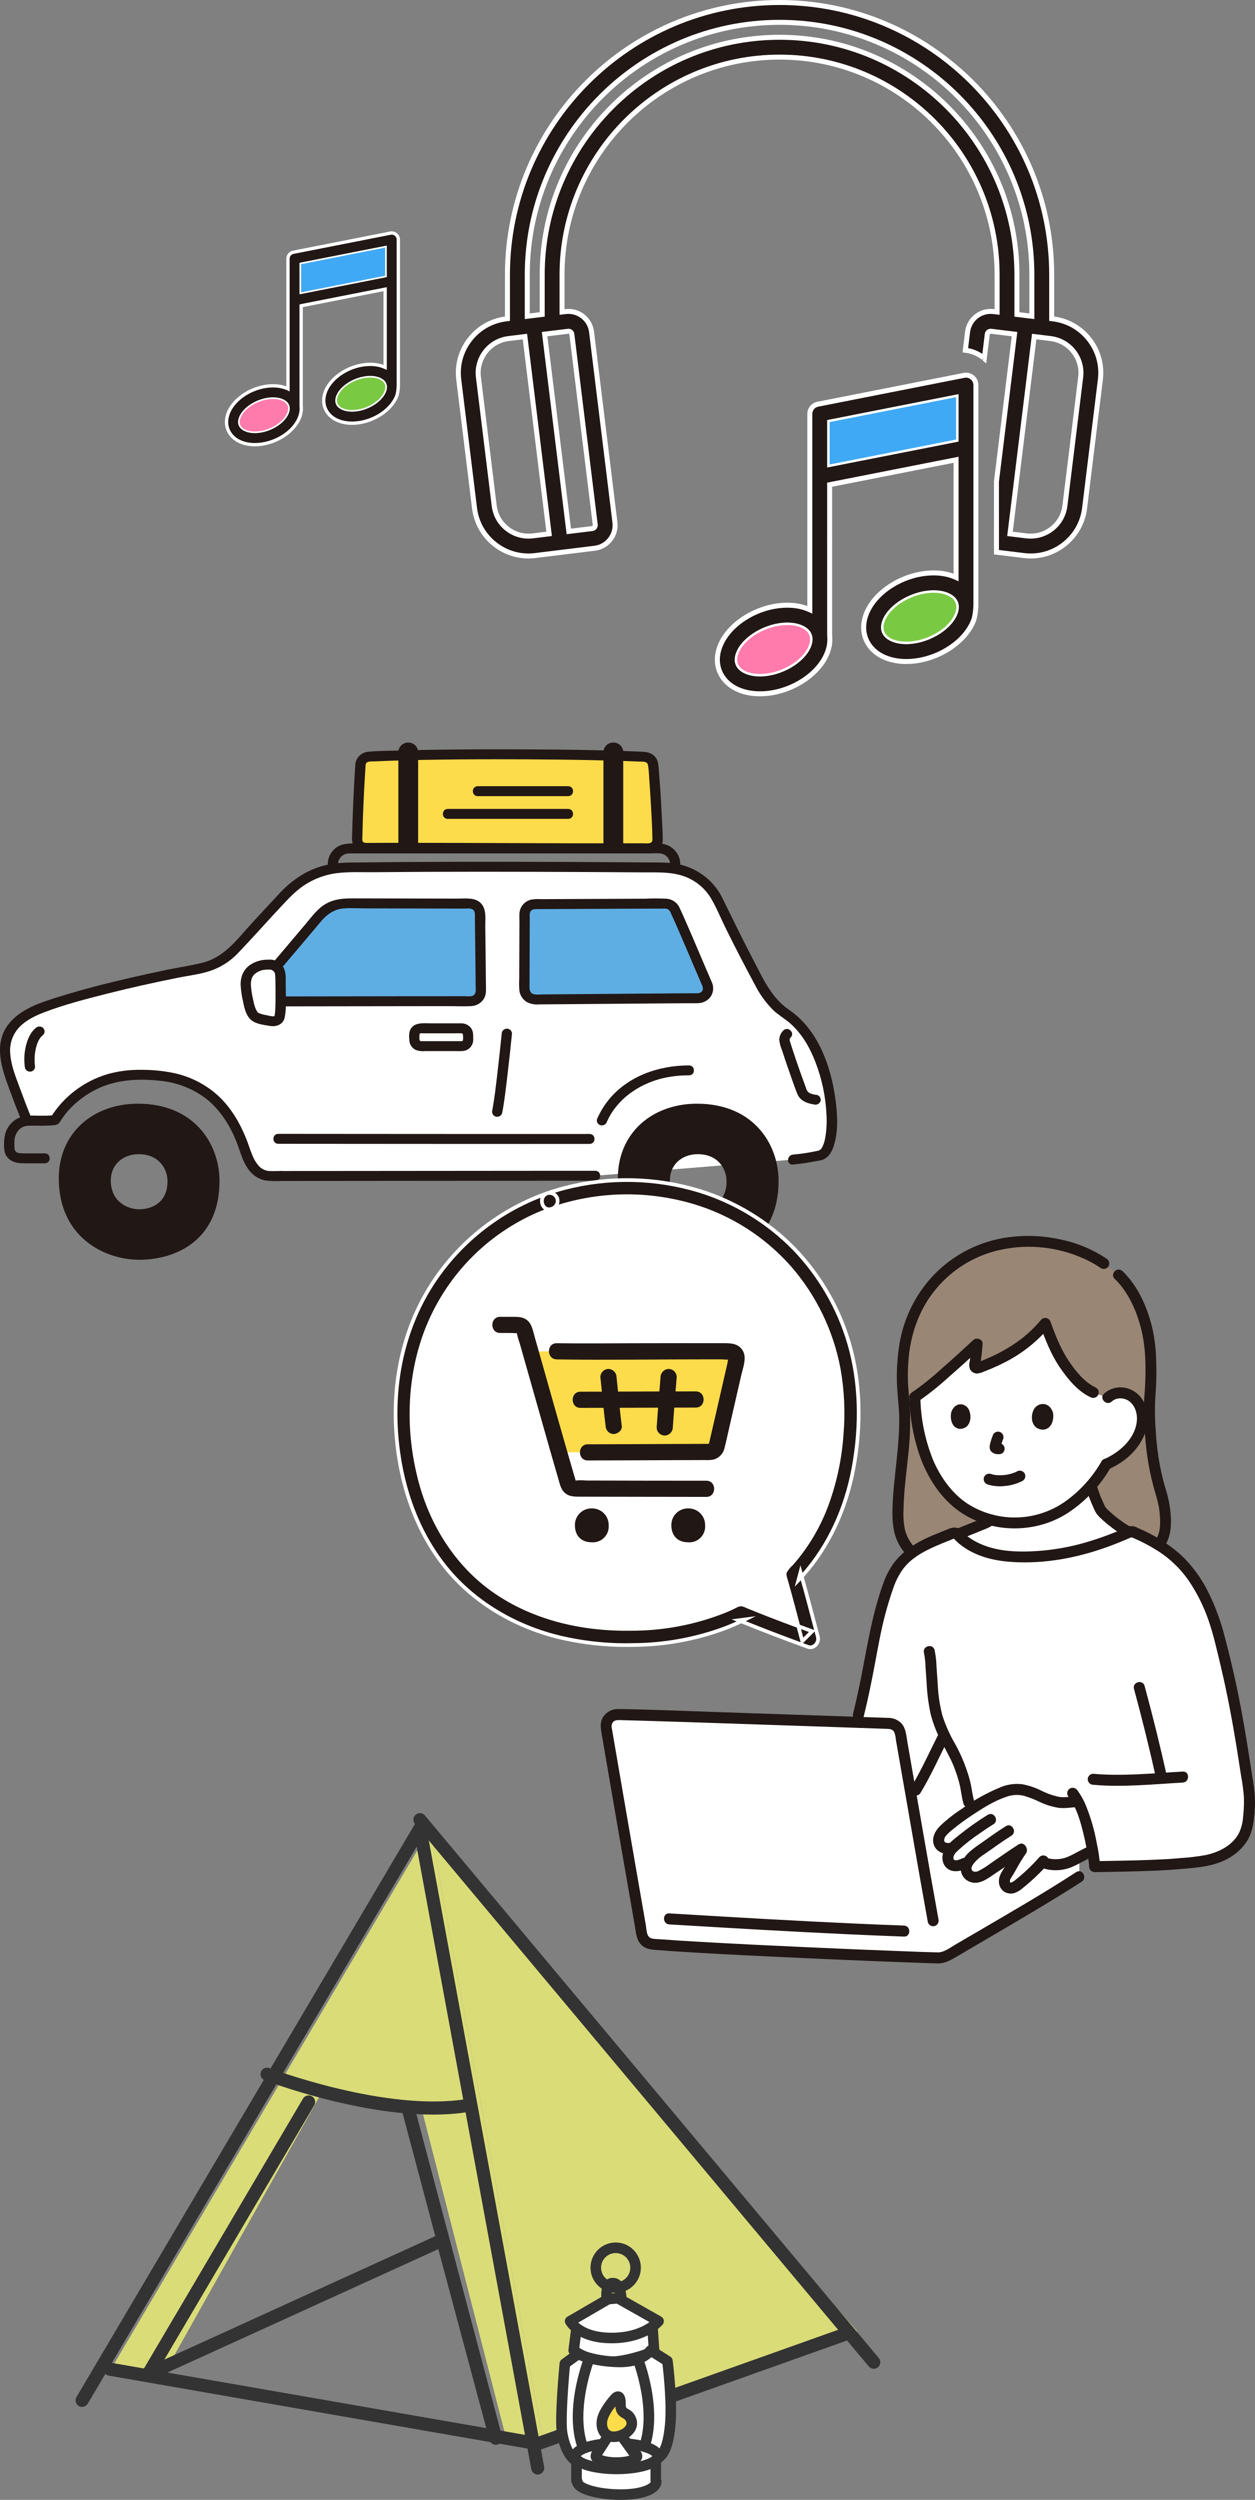 <?xml version="1.0" encoding="UTF-8"?><svg xmlns="http://www.w3.org/2000/svg" width="237.585" height="472.962" viewBox="0 0 237.585 472.962"><rect x="0" y="0" width="237.585" height="472.962" fill="#808080" stroke="none"/><defs><style>.d{fill:#fcdc4a;}.e{fill:#fff;}.f{fill:#dadc78;}.g{fill:#998675;}.h{fill:#7ac943;}.i{fill:#ff7bac;}.j{fill:#333;}.k{fill:#3fa9f5;}.l{fill:#5faee3;}.m{fill:#211715;}</style></defs><g id="a"/><g id="b"><g id="c"><g><g><g><path class="f" d="M53.769,392.781l-32.313,54.684,9.537,1.723,30.554-54.441c-3.509-.804-6.275-1.546-7.778-1.966Z"/><path class="f" d="M64.331,389.787l-2.784,4.96c4.993,1.144,11.483,2.41,17.959,3.042l-2.055-8.002,2.055,8.002c3.979,.389,7.951,.536,11.567,.27l-8.995-48.809-.691-.792,.691,.792-.615-3.336-27.694,46.867c1.502,.42,4.269,1.162,7.778,1.966l2.784-4.96Z"/><path class="f" d="M91.073,398.059c1.187-.087,2.337-.218,3.434-.4-1.097,.183-2.247,.313-3.434,.4l11.816,64.12,.875,.158,58.505-21.274-80.191-91.814,8.995,48.809Z"/><path class="f" d="M79.506,397.789l16.205,63.093,7.178,1.297-11.816-64.12c-3.616,.266-7.587,.118-11.567-.27Z"/></g><g><path class="j" d="M101.795,468.166c-.585,0-1.105-.417-1.215-1.013l-21.702-117.764-62.269,105.378c-.348,.588-1.106,.784-1.694,.436-.588-.347-.783-1.105-.436-1.693l63.951-108.225c.263-.444,.774-.678,1.281-.589,.508,.09,.907,.486,1,.993l22.301,121.015c.124,.672-.32,1.317-.992,1.441-.076,.014-.151,.021-.226,.021Z"/><path class="j" d="M101.796,463.575c-.071,0-.142-.007-.212-.019l-81.005-14.103c-.673-.117-1.124-.758-1.007-1.431,.118-.673,.756-1.125,1.431-1.007l80.685,14.047,57.742-20.552c.642-.229,1.351,.107,1.58,.75,.229,.644-.107,1.352-.75,1.58l-58.048,20.661c-.133,.048-.274,.072-.415,.072Z"/><path class="j" d="M165.42,448.161c-.354,0-.704-.151-.949-.443l-85.924-102.65c-.438-.523-.37-1.304,.154-1.742,.523-.439,1.304-.369,1.742,.154l85.924,102.65c.438,.523,.37,1.304-.154,1.742-.231,.194-.513,.289-.793,.289Z"/><path class="j" d="M81.97,400.069c-14.685,0-31.061-6.186-31.857-6.49-.638-.244-.957-.959-.713-1.597,.244-.638,.958-.959,1.597-.714,.22,.084,22.175,8.37,37.404,5.839,.671-.113,1.311,.343,1.423,1.017s-.343,1.311-1.017,1.423c-2.188,.365-4.491,.522-6.836,.522Z"/><path class="j" d="M28.25,450.077c-.214,0-.43-.056-.627-.172-.588-.347-.784-1.105-.437-1.693l30.176-51.168c.347-.59,1.106-.784,1.694-.438,.588,.347,.784,1.105,.437,1.693l-30.176,51.168c-.231,.392-.643,.609-1.066,.609Z"/><path class="j" d="M93.85,462.542c-.546,0-1.045-.364-1.194-.917l-9.682-36.104-52.243,23.789c-.624,.281-1.356,.008-1.638-.613-.283-.622-.009-1.355,.613-1.639l52.696-23.994-6.146-23.106c-.176-.66,.217-1.338,.877-1.514,.659-.176,1.337,.218,1.513,.877l16.4,61.665c.175,.66-.217,1.337-.876,1.514-.107,.028-.214,.042-.32,.042Z"/></g></g><g><path class="e" d="M109.14,440.454l-.534,4.226s3.013,2.343,7.03,2.176,8.201-2.009,8.201-2.009l-.335-4.854"/><path class="j" d="M115.223,447.865c-4.103,0-7.101-2.295-7.231-2.396-.278-.217-.422-.564-.378-.914l.534-4.226c.07-.549,.579-.921,1.118-.867,.548,.069,.936,.569,.867,1.117l-.458,3.618c.929,.58,3.18,1.771,5.919,1.66,2.886-.121,5.906-1.166,7.195-1.664l-.285-4.132c-.038-.551,.378-1.028,.929-1.066,.562-.017,1.028,.378,1.066,.93l.334,4.854c.029,.42-.209,.813-.595,.983-.178,.078-4.405,1.919-8.562,2.093-.153,.007-.305,.01-.455,.01Z"/></g><g><path class="e" d="M109.443,445.35l-2.511,1.841s-1.004,10.545-.502,13.223c.502,2.678,1.506,5.523,4.687,6.026,3.18,.502,11.214,.167,12.721-.837,1.506-1.004,2.511-1.841,3.013-6.528,.502-4.687-.502-12.386-.502-12.386l-3.18-2.009s-1.506,2.343-6.36,2.176-7.365-1.506-7.365-1.506Z"/><path class="j" d="M115.147,467.661c-1.691,0-3.218-.082-4.187-.235-3.91-.617-5.019-4.192-5.513-6.828-.513-2.737,.385-12.408,.489-13.502,.027-.284,.174-.543,.404-.712l2.511-1.841c.309-.227,.721-.257,1.059-.077,.041,.021,2.429,1.235,6.932,1.392,4.129,.135,5.44-1.657,5.494-1.733,.306-.438,.914-.575,1.366-.29l3.18,2.009c.251,.159,.419,.422,.458,.717,.042,.318,1.014,7.871,.505,12.621-.533,4.975-1.66,6.059-3.453,7.253-1.28,.854-5.637,1.228-9.245,1.228Zm-7.261-19.93c-.292,3.192-.845,10.514-.473,12.497,.625,3.332,1.778,4.894,3.859,5.223,3.238,.51,10.871,.079,12.009-.682,1.221-.812,2.102-1.4,2.574-5.802,.414-3.869-.241-9.97-.443-11.688l-2.085-1.316c-.938,.824-2.94,2.033-6.554,1.892-3.73-.129-6.158-.928-7.208-1.355l-1.679,1.231Zm1.557-2.382h0Z"/></g><path class="j" d="M111.954,466.937c-.297,0-.592-.132-.789-.385-5.64-7.227-.854-19.856-.647-20.391,.199-.515,.777-.772,1.292-.572,.515,.199,.771,.777,.573,1.293-.046,.12-4.583,12.108,.357,18.439,.34,.436,.263,1.063-.173,1.403-.183,.143-.399,.212-.615,.212Z"/><path class="j" d="M120.322,466.937c-.215,0-.432-.069-.615-.212-.436-.34-.513-.968-.173-1.403,4.941-6.331,.404-18.319,.357-18.439-.198-.516,.058-1.094,.573-1.293,.517-.198,1.094,.059,1.293,.572,.207,.534,4.994,13.164-.646,20.391-.197,.253-.491,.385-.789,.385Z"/><g><path class="e" d="M124.141,469.376v-4.06h-15v4.024c0,.064,.158,.105,.158,.171,0,1.34,3.92,2.45,8.219,2.45s6.715-1.159,6.715-2.5c0-.054-.091-.034-.091-.086Z"/><path class="j" d="M117.517,472.962c-2.998,0-8.507-.638-9.156-2.981-.176-.226-.221-.459-.221-.64v-4.024c0-.553,.448-1,1-1h15c.552,0,1,.447,1,1v3.746c.058,.127,.091,.264,.091,.4,0,2.158-2.956,3.499-7.714,3.499Zm-7.222-3.529c.387,.551,3.119,1.529,7.222,1.529,3.772,0,5.331-.915,5.65-1.352-.018-.075-.027-.154-.027-.234v-3.06h-13v2.645c.104,.165,.145,.33,.155,.472Z"/></g><g><ellipse class="e" cx="116.724" cy="464.681" rx="7.783" ry="2.427"/><path class="j" d="M116.724,468.108c-3.262,0-8.783-.722-8.783-3.427s5.521-3.427,8.783-3.427,8.783,.722,8.783,3.427-5.521,3.427-8.783,3.427Zm-6.748-3.427c.396,.473,2.639,1.427,6.748,1.427s6.352-.954,6.749-1.427c-.396-.474-2.639-1.427-6.749-1.427s-6.352,.953-6.748,1.427Zm13.543,.07h0Z"/></g><g><path class="e" d="M119.957,464.026l-3.612-5.017-3.459,5.356-.035,.151c-.026,.057-.04,.115-.04,.174,0,.67,1.742,1.213,3.891,1.213s3.892-.543,3.892-1.213c0-.245-.234-.474-.636-.665Z"/><path class="j" d="M116.702,466.904c-2.365,0-4.892-.581-4.892-2.213,0-.161,.028-.32,.083-.474l.018-.078c.026-.112,.071-.219,.134-.315l3.459-5.357c.179-.277,.484-.448,.814-.457,.316,.014,.644,.147,.837,.416l3.476,4.826c.787,.457,.961,1.026,.961,1.439,0,1.632-2.527,2.213-4.892,2.213Zm3.01-1.866h0Zm-5.955-.1h0Zm.229-.434c.468,.188,1.415,.399,2.715,.399,1.081,0,1.917-.146,2.437-.303l-2.749-3.818-2.403,3.722Z"/></g><g><path class="d" d="M116.345,453.877s-2.009,2.232-2.343,3.906,.446,3.348,2.343,3.236,3.794-1.562,3.124-3.236c-.67-1.674-2.009-.67-2.009-3.013s-1.116-.893-1.116-.893Z"/><path class="j" d="M116.173,462.023c-.967,0-1.812-.365-2.401-1.042-.728-.837-1.009-2.106-.751-3.396,.367-1.835,2.246-4.002,2.557-4.353,.231-.289,.933-1.036,1.828-.732,1.055,.358,1.055,1.746,1.055,2.269,0,.753,.073,.794,.426,.989,.435,.242,1.093,.606,1.511,1.652,.348,.87,.258,1.794-.254,2.6-.716,1.128-2.184,1.915-3.74,2.006-.078,.005-.154,.007-.23,.007Zm.31-6.743c-.597,.774-1.337,1.882-1.501,2.698-.135,.676-.021,1.323,.299,1.69,.229,.263,.557,.37,1.005,.352,.892-.053,1.804-.508,2.169-1.082,.22-.346,.154-.613,.085-.785-.154-.384-.301-.466-.624-.646-.661-.366-1.308-.846-1.434-2.228Zm-.138-1.403h0Z"/></g><path class="j" d="M116.556,433.797c-2.628,0-4.766-2.139-4.766-4.767s2.138-4.766,4.766-4.766,4.766,2.138,4.766,4.766-2.138,4.767-4.766,4.767Zm0-7.532c-1.525,0-2.766,1.24-2.766,2.766s1.241,2.767,2.766,2.767,2.766-1.241,2.766-2.767-1.241-2.766-2.766-2.766Z"/><path class="j" d="M117.644,436.977c-.552,0-1-.447-1-1,0-2.871-.561-3.017-.673-3.017-.165,.211-.208,1.469-.021,2.503,.099,.543-.262,1.063-.805,1.162-.541,.107-1.064-.261-1.163-.805-.125-.685-.455-3.01,.519-4.177,.368-.441,.89-.684,1.469-.684,2.673,0,2.673,3.645,2.673,5.017,0,.553-.448,1-1,1Z"/><g><path class="e" d="M107.936,439.157l7.197-4.184,1.841-.167,7.699,4.352s-2.678,3.18-8.871,3.18c-3.479,0-5.532-1.004-6.663-1.883-.882-.686-1.204-1.297-1.204-1.297Z"/><path class="j" d="M115.803,443.337c-3.787,0-6.047-1.139-7.276-2.093-1.024-.797-1.432-1.54-1.476-1.623-.249-.474-.081-1.061,.383-1.329l7.197-4.184c.126-.073,.267-.118,.412-.132l1.841-.168c.202-.021,.405,.025,.583,.126l7.699,4.352c.259,.146,.439,.4,.492,.692,.053,.293-.028,.594-.219,.821-.122,.145-3.053,3.537-9.636,3.537Zm-6.337-3.913c.086,.078,.182,.158,.289,.241,.981,.763,2.828,1.672,6.049,1.672,3.671,0,5.973-1.168,7.15-2.004l-6.199-3.504-1.31,.119-5.979,3.476Zm-1.529-.268h0Z"/></g></g><g><g><path class="m" d="M206.21,64.21c-1.694-2.167-4.129-3.545-6.858-3.88l-.257-.032v-8.312C199.095,23.581,175.986,.472,147.58,.472s-51.515,23.109-51.515,51.515v8.312l-.256,.031c-5.634,.692-9.655,5.839-8.963,11.473l2.989,24.342c.335,2.73,1.713,5.165,3.88,6.858,1.828,1.428,4.033,2.184,6.317,2.184,.423,0,.849-.026,1.276-.078l11.271-1.384c1.167-.143,2.208-.732,2.932-1.658s1.044-2.08,.9-3.247l-4.425-36.04c-.296-2.41-2.499-4.131-4.906-3.833l-.68,.084v-7.043c0-22.708,18.474-41.181,41.181-41.181s41.181,18.474,41.181,41.181v7.043l-.68-.084c-2.412-.297-4.61,1.424-4.906,3.833l-.428,3.486c1.26,.143,2.469,.639,3.47,1.462,.042,.034,.078,.074,.118,.109l.565-4.599c.041-.329,.321-.57,.643-.57,.027,0,.053,.002,.08,.005l4.437,.545-3.419,27.847v13.406l5.212,.64c.427,.052,.853,.078,1.276,.078,2.284,0,4.489-.756,6.318-2.184,2.167-1.693,3.545-4.128,3.88-6.858l2.989-24.343c.336-2.729-.412-5.426-2.105-7.593Zm-105.36,37.174c-1.734,.213-3.448-.262-4.825-1.338-1.377-1.076-2.252-2.623-2.465-4.358l-2.989-24.342c-.439-3.58,2.116-6.851,5.695-7.29l3.109-.382,4.583,37.328-3.108,.382Zm6.687-38.712c.027-.003,.053-.005,.08-.005,.323,0,.603,.241,.644,.57l4.425,36.041c.028,.232-.071,.399-.133,.478-.062,.079-.2,.215-.432,.244h0l-4.437,.545-4.583-37.328,4.437-.545ZM147.58,7.052c-24.777,0-44.935,20.158-44.935,44.935v7.504l-2.827,.347v-7.851c0-26.336,21.426-47.761,47.762-47.761s47.761,21.426,47.761,47.761v7.851l-2.827-.347v-7.504c0-24.777-20.157-44.935-44.935-44.935Zm57.009,64.293l-2.989,24.343c-.213,1.735-1.089,3.282-2.465,4.357-1.377,1.076-3.094,1.551-4.824,1.338l-3.109-.382,4.583-37.328,3.108,.382c1.735,.213,3.282,1.089,4.357,2.465,1.076,1.377,1.551,3.09,1.338,4.824Z"/><path class="e" d="M195.128,105.659c-.441,0-.889-.028-1.333-.083l-5.626-.69v-13.822l3.366-27.438-3.969-.487c-.108,.045-.186,.066-.197,.156l-.673,5.478-.669-.58,.154-.376-.034-.004-.229,.278c-.917-.753-2.031-1.223-3.224-1.357l-.473-.054,.486-3.958c.159-1.291,.812-2.443,1.837-3.246,1.026-.802,2.304-1.158,3.594-.997l.151,.019v-6.511c0-22.447-18.262-40.71-40.709-40.71s-40.709,18.263-40.709,40.71v6.511l.152-.019c1.286-.161,2.562,.193,3.589,.994,1.029,.804,1.683,1.957,1.842,3.249l4.425,36.04c.159,1.292-.195,2.569-.997,3.595-.802,1.026-1.955,1.679-3.247,1.836l-11.27,1.384c-2.87,.354-5.677-.434-7.94-2.2-2.267-1.771-3.707-4.319-4.058-7.173l-2.989-24.343c-.35-2.851,.434-5.67,2.206-7.938,1.74-2.227,4.224-3.656,7.01-4.039v-7.896C95.594,23.321,118.915,0,147.58,0s51.987,23.321,51.987,51.986v7.896c2.789,.382,5.275,1.812,7.014,4.037h0c1.771,2.267,2.553,5.086,2.202,7.94l-2.989,24.343c-.351,2.854-1.792,5.401-4.058,7.173-1.913,1.493-4.198,2.283-6.608,2.283Zm-6.016-1.607l4.798,.589c2.621,.318,5.181-.396,7.245-2.009,2.068-1.616,3.383-3.939,3.702-6.544l2.989-24.343c.32-2.604-.394-5.177-2.009-7.245h0c-1.616-2.067-3.939-3.382-6.543-3.702l-.671-.084v-8.728c0-28.146-22.898-51.043-51.043-51.043s-51.043,22.897-51.043,51.043v8.728l-.669,.084c-2.601,.319-4.924,1.635-6.541,3.705s-2.332,4.643-2.013,7.242l2.989,24.343c.319,2.604,1.634,4.929,3.702,6.544,2.065,1.612,4.624,2.333,7.245,2.009l11.271-1.384c1.042-.128,1.972-.653,2.619-1.48,.646-.828,.932-1.857,.804-2.899l-4.425-36.04c-.128-1.042-.655-1.973-1.486-2.62-.828-.646-1.854-.929-2.894-.803l-1.21,.147v-7.575c0-22.968,18.686-41.653,41.653-41.653s41.653,18.686,41.653,41.653v7.575l-1.209-.147c-1.038-.124-2.07,.157-2.898,.805-.828,.647-1.354,1.577-1.482,2.618l-.372,3.028c.97,.175,1.886,.545,2.697,1.089l.463-3.774c.069-.562,.547-.985,1.112-.985l.131,.008,4.911,.604-3.477,28.315,.003,12.931Zm6.01-2.146c-.289,0-.579-.018-.87-.054l-3.577-.439,4.698-38.264,3.576,.438c1.86,.229,3.52,1.168,4.672,2.644,1.154,1.477,1.663,3.313,1.435,5.172l-2.989,24.343c-.228,1.859-1.167,3.519-2.643,4.672-1.245,.974-2.747,1.488-4.303,1.488Zm-3.396-1.313l2.641,.324c1.61,.195,3.199-.243,4.476-1.242,1.278-.999,2.09-2.435,2.288-4.044l2.989-24.343c.198-1.608-.243-3.198-1.241-4.477-.998-1.276-2.434-2.089-4.043-2.288l-2.64-.323-4.469,36.393Zm-91.688,1.313c-1.558,0-3.061-.515-4.305-1.487-1.476-1.154-2.415-2.813-2.643-4.673l-2.989-24.342c-.47-3.838,2.269-7.345,6.106-7.816l3.577-.438,4.698,38.264-3.577,.439c-.29,.036-.579,.054-.867,.054Zm-1.076-37.706l-2.641,.323c-3.321,.409-5.691,3.444-5.284,6.766l2.989,24.342c.197,1.609,1.01,3.046,2.288,4.044,1.276,.999,2.867,1.436,4.477,1.242l2.64-.324-4.468-36.393Zm8.309,36.87l-4.698-38.264,5.042-.611c.565,0,1.043,.423,1.112,.984l4.425,36.041c.037,.295-.044,.588-.228,.825-.109,.138-.347,.373-.746,.423l-4.907,.602Zm-3.647-37.443l4.469,36.393,3.969-.486c.06-.008,.098-.041,.119-.068,.029-.037,.042-.081,.035-.128l-4.425-36.042c-.011-.088-.088-.156-.176-.156l-.08-.467,.058,.468-3.969,.487Zm-4.278-3.255v-8.385c0-26.596,21.637-48.233,48.233-48.233s48.233,21.638,48.233,48.233v8.384l-3.771-.463v-7.921c0-24.517-19.946-44.463-44.463-44.463s-44.463,19.946-44.463,44.463v7.921l-3.77,.464ZM147.58,4.696c-26.076,0-47.29,21.214-47.29,47.29v7.318l1.883-.231v-7.087c0-25.037,20.369-45.406,45.406-45.406s45.406,20.369,45.406,45.406v7.087l1.884,.23v-7.317c0-26.076-21.214-47.29-47.29-47.29Z"/></g><g><path class="m" d="M184.749,113.934v-41.077c0-.561-.252-1.093-.685-1.45-.433-.356-1.004-.5-1.555-.391l-27.689,5.458c-.879,.173-1.514,.945-1.514,1.841v37.051c-1.219-.561-2.666-.864-4.26-.864-5.412,0-10.997,3.377-12.714,7.687-.844,2.119-.675,4.22,.476,5.917,1.362,2.009,3.933,3.16,7.056,3.16,5.413,0,10.997-3.377,12.715-7.687h0c.45-1.13,.603-2.253,.481-3.315v-28.56l23.935-4.718v22.267c-1.218-.558-2.662-.86-4.252-.86-5.413,0-10.997,3.377-12.715,7.688-.844,2.118-.674,4.219,.477,5.917,1.362,2.008,3.934,3.16,7.056,3.16,5.413,0,10.997-3.377,12.715-7.687h0c.53-1.398,.473-3.535,.473-3.535Zm-31.657,8.255c-1.149,2.886-5.375,5.323-9.227,5.323-1.83,0-3.307-.566-3.949-1.513-.443-.654-.475-1.468-.096-2.421,1.15-2.886,5.375-5.323,9.227-5.323,1.83,0,3.307,.566,3.949,1.513,.443,.654,.475,1.468,.096,2.421Zm3.968-34.311v-8.02l23.935-4.718v8.02l-23.935,4.718Zm23.728,28.202c-1.149,2.886-5.375,5.323-9.227,5.323-1.83,0-3.307-.566-3.949-1.513-.443-.654-.475-1.468-.096-2.421,1.149-2.886,5.375-5.323,9.227-5.323,1.83,0,3.307,.566,3.949,1.513,.443,.654,.475,1.468,.096,2.421Z"/><path class="e" d="M143.865,131.737c-3.282,0-5.996-1.228-7.447-3.367-1.241-1.83-1.427-4.087-.523-6.356,1.784-4.478,7.561-7.984,13.152-7.984,1.375,0,2.645,.213,3.788,.633v-36.347c0-1.119,.797-2.089,1.895-2.305l27.688-5.458c.689-.139,1.4,.042,1.946,.49,.544,.448,.857,1.108,.857,1.813v41.071c.004,.16,.043,2.267-.504,3.707-1.787,4.485-7.564,7.993-13.156,7.993-3.281,0-5.996-1.228-7.446-3.367-1.241-1.831-1.427-4.088-.524-6.355,1.784-4.478,7.562-7.985,13.153-7.985,1.371,0,2.64,.211,3.78,.629v-20.99l-22.992,4.532v28.173c.13,1.11-.042,2.302-.515,3.489-1.784,4.478-7.561,7.984-13.152,7.984Zm5.182-16.765c-5.233,0-10.625,3.246-12.276,7.391-.784,1.969-.632,3.914,.428,5.478,1.272,1.877,3.702,2.953,6.666,2.953,5.233,0,10.625-3.246,12.276-7.391,.415-1.04,.566-2.079,.451-3.086l-.003-29.002,24.878-4.903v23.575l-.668-.307c-1.182-.542-2.547-.817-4.055-.817-5.233,0-10.625,3.247-12.277,7.392-.784,1.968-.631,3.913,.429,5.477,1.272,1.877,3.702,2.953,6.666,2.953,5.232,0,10.625-3.246,12.277-7.391,.489-1.288,.44-3.327,.439-3.348v-41.09c0-.422-.187-.817-.513-1.085-.327-.269-.749-.376-1.164-.293l-27.689,5.458c-.657,.129-1.133,.709-1.133,1.379v37.787l-.669-.308c-1.184-.546-2.551-.822-4.062-.822Zm-5.182,13.012c-1.987,0-3.609-.644-4.34-1.721-.536-.79-.584-1.753-.144-2.86,1.214-3.046,5.64-5.62,9.666-5.62,1.987,0,3.61,.643,4.34,1.72,.536,.791,.584,1.754,.143,2.86-1.213,3.047-5.639,5.621-9.665,5.621Zm5.182-9.258c-3.679,0-7.704,2.302-8.79,5.026-.322,.81-.307,1.458,.048,1.981,.546,.806,1.91,1.307,3.559,1.307,3.679,0,7.704-2.302,8.789-5.027h0c.323-.81,.307-1.458-.048-1.981-.546-.806-1.909-1.306-3.559-1.306Zm22.514,3.147c-1.987,0-3.609-.643-4.339-1.72-.537-.791-.585-1.753-.144-2.86,1.213-3.046,5.64-5.62,9.666-5.62,1.987,0,3.609,.643,4.339,1.72,.536,.791,.584,1.753,.144,2.86h0c-1.213,3.046-5.64,5.62-9.666,5.62Zm5.183-9.257c-3.679,0-7.704,2.302-8.79,5.026-.318,.799-.302,1.465,.048,1.981,.546,.806,1.91,1.306,3.559,1.306,3.679,0,7.704-2.302,8.79-5.026h0c.322-.81,.307-1.458-.048-1.981-.546-.806-1.91-1.306-3.559-1.306Zm-20.155-24.166v-8.98l24.878-4.904v8.981l-24.878,4.903Zm.943-8.205v7.059l22.992-4.532v-7.06l-22.992,4.533Z"/></g></g><g><path class="e" d="M53.206,222.489c7.934,0,46.209-.044,59.472-.044l37.441-3.056c1.819-.182,3.626-.462,5.412-.839,2.434-1.366,2.087-8.313,1.501-11.512-1.542-8.427-4.843-13.012-8.263-15.242-2.069-1.35-3.587-3.31-4.743-5.449-2.543-4.705-5.187-9.82-8.195-16.127-1.798-3.767-5.801-6.034-10.091-6.078-17.131-.172-48.684-.23-60.607,.017-4.213,.139-8.186,1.934-11,4.969-3.507,3.699-7.157,7.753-9.877,10.641-1.664,1.764-3.871,2.963-6.294,3.42-9.546,1.808-19.686,4.073-27.75,6.694-3.327,1.081-6.946,2.486-8.508,5.528-1.724,3.358-.143,7.308,1.168,10.835,.781,2.103,1.441,3.874,2.261,5.807,.075-.006,.15-.011,.224-.014,.974-.037,1.945,0,2.863,0,.481,0,1.478-.051,2.194-.115,1.706-2.8,4.195-5.077,7.181-6.569,3.698-1.93,7.396-2.188,11.54-1.918,8.955,.581,14.064,5.406,16.926,13.258,.684,2.146,1.555,4.064,2.553,4.848,1.48,1.163,2.31,.946,4.592,.946"/><path class="e" d="M46.519,186.182c-.034-.783,.195-1.555,.653-2.202,.446-.649,1.917-1.404,2.726-1.446l1.288-.043c.783,.07,1.46,.557,1.753,1.262,.282,1.024,.136,3.356,.162,3.81,.071,1.523,.03,3.049-.122,4.566-.075,.624-.516,1.285-1.641,1.059-1.125-.226-2.759-.432-3.272-1.03-.527-.729-.876-1.565-1.019-2.445-.261-1.164-.438-2.345-.529-3.533Z"/><path class="l" d="M90.863,172.799c-.009-1.017-.863-1.837-1.914-1.838-4.889-.009-17.313-.036-23.344-.048-2.036-.004-3.965,.884-5.246,2.415-2.042,2.439-5.176,6.145-8.094,9.572,.311,.21,.547,.509,.675,.855,.282,1.024,.136,3.356,.162,3.81,.019,.336,.041,1.051,.03,1.899,6.126-.002,25.894-.043,35.965-.048,1.062,.001,1.924-.831,1.925-1.858v-.011c-.026-4.551-.123-11.276-.159-14.747Z"/><path class="l" d="M129.104,175.098c-.51-1.167-.979-2.213-1.371-3.046-.312-.666-.998-1.094-1.755-1.094-6.103,.01-19.508,.081-24.75,.102-1.057,.003-1.912,.831-1.914,1.853-.011,3.319-.038,10.067-.046,14.145-.003,1.119,.934,2.029,2.091,2.031,.008,0,.015,0,.023,0,6.036-.047,22.968-.196,30.758-.235,1.062-.005,1.919-.842,1.914-1.87-.001-.247-.054-.492-.154-.72-1.397-3.188-3.283-7.708-4.796-11.167Z"/><path class="d" d="M68.239,144.702c-.306,4.547-.531,9.736-.622,14.169-.008,.846,.695,1.538,1.57,1.546,.011,0,.021,0,.032,0,15.254-.083,38.529,.143,53.695,.058,.868,.002,1.573-.676,1.575-1.515,0-.008,0-.016,0-.024-.119-4.323-.48-10.645-.84-14.221-.047-.828-.732-1.488-1.588-1.53-11.315-.522-38.466-.735-52.235-.028-.864,.04-1.553,.711-1.587,1.546Z"/><path class="m" d="M128.791,163.4c-.068-2.11-1.841-3.795-4.023-3.824-.199-.004-.398,0-.597,0h-56.902c-1.41,0-2.721,.007-3.883,.993-.868,.76-1.355,1.844-1.336,2.976,.007,1.211,1.954,1.214,1.947,0-.031-1.121,.883-2.054,2.042-2.085,.028,0,.056,0,.084,0,.256-.003,.512,0,.768,0h56.345c.714,0,1.684-.128,2.356,.157,.735,.315,1.221,1.007,1.251,1.785,.054,1.207,2.002,1.214,1.947,0h0Z"/><path class="m" d="M75.413,161.333l3.744-.078v-18.959c0-1-.837-1.811-1.871-1.811-.019,0-.037,0-.056,0h0c-1.012,.028-1.817,.83-1.817,1.81v19.038Z"/><path class="m" d="M114.24,161.333l3.744-.078v-18.959c0-1-.837-1.811-1.871-1.811-.019,0-.037,0-.056,0h0c-1.012,.028-1.818,.83-1.818,1.81v19.038Z"/><path class="m" d="M67.265,144.702c-.199,2.977-.355,5.955-.466,8.936-.057,1.465-.102,2.93-.138,4.395-.084,.659,0,1.327,.246,1.947,.31,.602,.858,1.057,1.52,1.261,.567,.125,1.151,.163,1.73,.114l1.792-.007c1.204-.004,2.408-.006,3.611-.007,2.582-.002,5.165,0,7.746,.007,10.85,.024,21.7,.093,32.55,.088,2.344,0,4.714,.087,7.056-.019,1.404-.023,2.534-1.123,2.549-2.481,.022-1.216-.081-2.446-.136-3.66-.117-2.59-.265-5.176-.461-7.76-.041-.538-.085-1.076-.131-1.613-.018-.57-.082-1.138-.191-1.698-.329-1.281-1.447-1.915-2.738-1.973-8.403-.377-16.827-.441-25.237-.464-4.857-.013-9.714,.015-14.571,.084-2.198,.035-4.395,.083-6.593,.146-1.895,.056-3.828,.042-5.715,.231-1.33,.131-2.361,1.183-2.424,2.475,.003,.519,.437,.938,.974,.942,.533-.011,.962-.426,.974-.942,.083-.792,1.185-.633,1.774-.66,.907-.041,1.814-.077,2.721-.108,2.033-.071,4.067-.125,6.102-.162,4.546-.089,9.094-.122,13.642-.125,8.472-.005,16.95,.067,25.417,.353,.773,.026,1.547,.055,2.32,.087,.68,.029,1.372-.064,1.499,.738,.162,1.024,.187,2.087,.264,3.12,.09,1.226,.17,2.452,.241,3.679,.139,2.389,.281,4.784,.321,7.177,.017,1.011-1.203,.735-1.936,.739-1.122,.005-2.245,.008-3.367,.01-10.224,.018-20.45-.044-30.676-.075-4.912-.015-9.824-.019-14.736-.014-1.104,.003-2.208,.007-3.313,.013-.329,0-.687,0-.846-.339-.058-.194-.072-.398-.041-.598,.009-.396,.018-.793,.029-1.189,.075-2.867,.19-5.733,.344-8.598,.072-1.35,.153-2.699,.243-4.048,0-.52-.436-.942-.974-.942s-.974,.422-.974,.942v-.002Z"/><path class="m" d="M89.589,196.745c-.015-.722,.063-1.505-.35-2.144-.405-.606-1.095-.977-1.841-.99-.336-.014-.675,0-1.012,0h-4.861c-1.356,0-3.11-.263-3.834,1.166-.325,.643-.255,1.46-.186,2.155,.062,.715,.493,1.351,1.147,1.691,.566,.22,1.179,.303,1.785,.242h6.011c.663,0,1.356,.065,1.966-.235,.72-.371,1.17-1.095,1.174-1.883,.041-1.212-1.907-1.211-1.947,0-.009,.246-.185,.235-.427,.235h-7.238c-.258,0-.427,.052-.533-.177-.057-.293-.067-.593-.028-.888,0-.133-.041-.251,.049-.346,.119-.129,.443-.075,.626-.075h5.674c.489,0,.98-.013,1.469,0,.081-.009,.162-.005,.241,.014,.097,.039,.096,.058,.146,.171,.062,.352,.07,.711,.024,1.065,.025,1.21,1.972,1.214,1.946,0Z"/><path class="m" d="M111.606,214.539c-3.498,.006-6.997,.008-10.495,.006-4.807,0-9.613-.001-14.42-.004-4.996-.003-9.992-.006-14.988-.009l-12.381-.01c-2.135-.002-4.269-.003-6.402-.005h-.222c-1.253,0-1.255,1.883,0,1.883,1.821,0,3.642,.001,5.464,.004,3.944,.003,7.889,.006,11.834,.009,4.947,.004,9.894,.007,14.84,.01,4.89,.002,9.781,.004,14.671,.005,3.705,0,7.41-.001,11.113-.004h.984c1.253,0,1.255-1.885,0-1.883v-.002Z"/><path class="m" d="M8.219,211.097c-1.574-.003-3.256-.212-4.732,.43-1.228,.593-2.134,1.666-2.489,2.948-.176,.684-.252,1.389-.226,2.093-.031,.544,.031,1.089,.186,1.613,.422,1.152,1.471,1.735,2.67,1.864,.748,.056,1.498,.073,2.248,.049h2.584c1.253,0,1.255-1.883,0-1.883-1.293,0-2.586,.015-3.878-.002-.257-.004-.514-.01-.771-.03-.061-.005-.122-.011-.183-.017,.038,.004,.188,.036,.011,0-.096-.02-.19-.039-.284-.063-.043-.01-.084-.029-.126-.039,.031,.008,.19,.104,.06,.023-.038-.024-.235-.123-.103-.048s-.114-.097-.156-.137-.076-.078-.116-.118c-.168-.159,.049,.086-.012-.015-.043-.071-.086-.139-.122-.214,.105,.212,.002-.036-.014-.107-.011-.048-.019-.097-.028-.145,0,.011,.019,.17,.01,.057-.01-.13-.018-.259-.022-.389-.007-.266-.006-.534-.004-.8-.016-.497,.068-.993,.246-1.46,0-.005,.059-.144,.021-.058-.041,.096,.037-.074,.047-.094,.064-.12,.13-.239,.203-.353,.212-.366,.52-.671,.893-.884,.22-.13,.462-.221,.715-.268,.068-.016,.137-.029,.206-.042,.095-.019-.06-.003,.101-.015s.33-.018,.496-.022c.857-.02,1.714,.007,2.571,.009,1.253,.002,1.255-1.881,0-1.883h-.002Z"/><path class="m" d="M53.206,221.547c-.48,0-.959,.013-1.439,.015-.185,0-.37,0-.554-.005-.084-.003-.487-.032-.396-.02-.655-.082-1.262-.379-1.72-.84-.585-.635-1.038-1.373-1.334-2.173-.426-.976-.715-1.999-1.109-2.986-1.209-3.027-2.88-5.928-5.318-8.196-2.396-2.199-5.377-3.711-8.611-4.368-1.994-.396-4.026-.586-6.062-.569-2.174-.035-4.341,.252-6.426,.851-4.472,1.376-8.267,4.29-10.665,8.191l.841-.466c-.73,.063-1.461,.111-2.194,.115-1.252,.008-1.255,1.892,0,1.883,.472-.003,.943-.027,1.414-.057,.679-.043,1.283-.02,1.684-.631,.434-.694,.915-1.36,1.441-1.993,1.364-1.556,3.003-2.866,4.84-3.869,3.895-2.158,8.404-2.442,12.787-1.941,3.249,.318,6.328,1.554,8.856,3.553,2.507,2.073,4.26,4.858,5.459,7.804,.84,2.064,1.321,4.568,3.021,6.182,.664,.647,1.506,1.097,2.425,1.298,1.014,.13,2.04,.165,3.061,.103,1.253-.003,1.255-1.887,0-1.883h0Z"/><path class="m" d="M53.206,223.43c2.562,0,5.124-.001,7.686-.004l12.203-.011,14.143-.013c4.557-.004,9.114-.008,13.672-.011,3.581-.002,7.161-.004,10.742-.005h1.028c1.253,0,1.255-1.883,0-1.883-3.399,0-6.797,.001-10.196,.004-4.501,.003-9.001,.007-13.501,.011l-14.217,.013-12.53,.011c-2.796,.002-5.591,.004-8.387,.005h-.642c-1.253,0-1.255,1.883,0,1.883h0Z"/><path class="m" d="M94.979,195.554c-.257,2.56-.537,5.119-.839,7.675-.275,2.317-.523,4.583-.956,6.869-.128,.5,.171,1.009,.68,1.159,.518,.133,1.051-.159,1.198-.658,.454-2.39,.723-4.817,1.009-7.229,.309-2.603,.594-5.208,.855-7.816-.004-.519-.437-.938-.974-.942-.533,.011-.962,.426-.974,.942h0Z"/><path class="m" d="M52.955,183.564c2.624-3.081,5.237-6.17,7.84-9.268,1.079-1.284,2.432-2.257,4.188-2.417,1.363-.125,2.78-.022,4.148-.02,6.257,.013,12.513,.027,18.77,.042,.491,0,1.177-.118,1.594,.169,.516,.353,.399,1.003,.406,1.536,.018,1.615,.038,3.23,.059,4.845,.022,1.824,.043,3.648,.062,5.472,.008,.888,.016,1.776,.023,2.664,.004,.576,.157,1.307-.373,1.703-.443,.331-1.223,.184-1.748,.184h-2.078c-1.497,0-2.994,.002-4.491,.005-3.332,.004-6.665,.008-9.998,.014-5.661,.009-11.323,.017-16.985,.025h-1.239c-1.253,0-1.255,1.883,0,1.883,5.525-.004,11.05-.012,16.575-.024,3.495-.005,6.991-.011,10.487-.015,1.598-.002,3.197-.004,4.795-.005,1.405,0,2.844,.084,4.246-.008,.986-.056,1.879-.584,2.379-1.408,.485-.806,.382-1.745,.376-2.64-.014-1.865-.032-3.731-.056-5.596-.021-1.809-.043-3.618-.066-5.427-.019-1.552,.313-3.516-1.083-4.616-1.145-.902-2.822-.647-4.21-.651l-4.533-.01-10.521-.023-4.657-.01c-1.787-.004-3.462,.092-5.061,.963-1.653,.9-2.725,2.438-3.898,3.83-1.39,1.648-2.783,3.295-4.179,4.941-.715,.843-1.431,1.685-2.148,2.527-.366,.373-.366,.958,0,1.332,.382,.364,.995,.364,1.377,0v.003Z"/><path class="m" d="M5.992,211.616c-.846-2.018-1.605-4.068-2.367-6.117-.736-1.979-1.547-4.03-1.684-6.149-.189-1.899,.488-3.784,1.855-5.159,1.248-1.225,2.895-2.029,4.532-2.656,3.841-1.469,7.891-2.511,11.881-3.522,4.465-1.131,8.966-2.123,13.485-3.033,2.117-.427,4.385-.66,6.413-1.405,1.841-.671,3.497-1.745,4.837-3.139,2.958-3.081,5.783-6.283,8.704-9.397,1.396-1.488,2.776-2.9,4.571-3.948,1.662-.98,3.513-1.621,5.44-1.883,2.424-.314,4.983-.165,7.424-.19,13.519-.136,27.04-.098,40.559-.033,3.267,.016,6.533,.037,9.8,.062,3.205,.026,6.5-.233,9.402,1.334,1.55,.828,2.838,2.049,3.726,3.531,1.114,1.88,1.945,3.963,2.915,5.916,1.766,3.56,3.594,7.09,5.482,10.59,.873,1.72,2.019,3.298,3.395,4.676,1.046,.999,2.327,1.697,3.393,2.668,2.15,1.962,3.614,4.548,4.625,7.208,1.218,3.161,1.919,6.486,2.079,9.855,.094,1.46,.02,2.926-.221,4.371-.089,.536-.238,1.061-.446,1.566-.224,.503-.446,.843-.943,.956-1.558,.343-3.137,.586-4.728,.727-1.236,.116-1.249,2.001,0,1.883,1.722-.162,3.411-.458,5.109-.77,1.466-.269,2.185-1.456,2.609-2.758,.912-2.801,.7-6.047,.305-8.917-.85-6.171-3.272-13.102-8.769-16.828-3.34-2.264-4.93-5.928-6.717-9.339-2.074-3.957-4.012-7.972-5.987-11.975-1.677-3.313-4.882-5.658-8.634-6.319-1.623-.289-3.281-.235-4.925-.248-1.593-.014-3.186-.026-4.78-.037-14.348-.098-28.699-.136-43.047-.039-2.661,.018-5.321,.045-7.982,.081-1.385-.018-2.769,.052-4.144,.208-2.015,.294-3.954,.958-5.712,1.955-1.795,1.069-3.408,2.4-4.783,3.945-1.623,1.723-3.225,3.463-4.828,5.204-2.718,2.954-5.254,6.571-9.412,7.628-2.187,.556-4.456,.878-6.669,1.334-2.368,.487-4.729,1.001-7.085,1.542-4.463,1.029-8.905,2.162-13.274,3.519-3.543,1.101-7.533,2.304-9.84,5.332-2.799,3.677-1.248,8.283,.191,12.154,.762,2.049,1.521,4.099,2.366,6.117,.465,1.109,2.349,.624,1.878-.501v-.002Z"/><path class="m" d="M129.943,174.622c-.428-.976-.852-1.956-1.312-2.919-.427-.926-1.332-1.562-2.375-1.667-1.364-.073-2.73-.076-4.094-.009-3.462,.012-6.925,.026-10.388,.044-3.108,.015-6.217,.029-9.326,.043-.651-.046-1.305-.014-1.947,.097-.942,.246-1.696,.928-2.012,1.82-.25,.706-.153,1.537-.155,2.276l-.009,2.397c-.007,1.854-.013,3.709-.019,5.563-.003,.914-.006,1.828-.008,2.742-.046,.813-.036,1.629,.03,2.441,.125,.926,.692,1.742,1.533,2.202,.69,.313,1.453,.442,2.211,.374l3.603-.029c6.746-.056,13.492-.11,20.238-.162,1.472-.01,2.945-.02,4.418-.03,.645-.004,1.302,.028,1.947-.016,.981-.054,1.869-.58,2.365-1.4,.467-.825,.493-1.818,.071-2.665-.364-.831-.724-1.664-1.08-2.499-.83-1.937-1.651-3.877-2.481-5.813-.4-.93-.803-1.859-1.209-2.788-.273-.446-.867-.597-1.332-.338-.452,.271-.606,.838-.349,1.289,1.514,3.464,2.962,6.954,4.47,10.42,.253,.58,.568,1.14,.087,1.632-.377,.387-.986,.288-1.501,.29-1.316,.008-2.632,.016-3.948,.025-6.402,.045-12.804,.095-19.207,.152l-3.983,.033-1.647,.013c-.477,.047-.958,.04-1.433-.021-.626-.145-.858-.667-.859-1.238,0-.762,.004-1.525,.006-2.287,.005-1.731,.01-3.462,.017-5.193,.006-1.618,.011-3.237,.017-4.855,0-.323,.001-.647,.003-.97-.03-.308-.016-.619,.043-.924,.165-.52,.63-.648,1.142-.65,2.709-.011,5.418-.023,8.127-.037,3.302-.015,6.604-.03,9.905-.044,1.458-.006,2.915-.011,4.373-.015,.607-.002,1.214-.003,1.821-.004,.266-.029,.535,.017,.774,.134,.29,.227,.5,.535,.602,.882,.408,.881,.8,1.768,1.19,2.657,.273,.447,.867,.597,1.332,.338,.452-.271,.606-.838,.348-1.289Z"/><path class="m" d="M26.102,208.812c-8.344,0-14.974,5.418-14.974,14.118,0,11.135,8.669,15.41,15.214,15.41,7.196,0,15.214-3.877,15.214-14.913,0-6.86-4.66-14.615-15.453-14.615Zm.24,19.972c-2.309,0-5.368-1.508-5.368-5.437,0-3.07,2.339-4.983,5.283-4.983,3.808,0,5.453,2.736,5.453,5.157,0,3.897-2.829,5.265-5.368,5.265h0Z"/><path class="m" d="M131.939,208.812c-8.344,0-14.974,5.418-14.974,14.118,0,11.135,8.669,15.41,15.214,15.41,7.196,0,15.214-3.877,15.214-14.913,0-6.86-4.66-14.615-15.453-14.615Zm.24,19.972c-2.309,0-5.368-1.508-5.368-5.437,0-3.07,2.339-4.983,5.283-4.983,3.808,0,5.453,2.736,5.453,5.157,0,3.897-2.829,5.265-5.368,5.265h0Z"/><path class="m" d="M47.493,186.182c.019-.924,.272-1.656,1.03-2.129,.536-.368,1.172-.574,1.828-.592,.624-.02,1.08-.135,1.515,.353,.147,.191,.224,.423,.22,.661,.047,.464,.055,.931,.057,1.396,.004,1.606,.058,3.222-.021,4.826-.005,.458-.043,.916-.114,1.369-.012,.06-.049,.124-.058,.184,.017-.124-.107,.057-.011-.006s-.032,.031-.049,.036c.06-.017-.207,.011-.233,.009-.453-.05-.902-.134-1.342-.252-.465-.069-.919-.199-1.347-.386-.209-.109-.172-.098-.315-.316-.147-.231-.266-.478-.353-.735-.174-.521-.31-1.054-.406-1.594-.221-.928-.355-1.874-.402-2.825-.009-1.211-1.956-1.214-1.947,0,.055,1.12,.212,2.232,.471,3.325,.23,1.169,.543,2.617,1.501,3.451,.916,.797,2.401,.94,3.564,1.141,1.309,.226,2.576-.31,2.831-1.671,.389-2.07,.171-4.268,.178-6.364,.004-1.059,.09-2.399-.6-3.288-.409-.537-.984-.934-1.642-1.134-.381-.086-.774-.112-1.163-.075-1.112-.009-2.203,.289-3.145,.86-1.374,.857-1.964,2.204-1.995,3.755-.025,1.214,1.922,1.214,1.947,.001Z"/><path class="m" d="M130.425,201.569c-5.766,0-11.603,2.05-15.226,6.546-.889,1.108-1.623,2.326-2.181,3.62-.14,.501,.163,1.018,.68,1.158,.517,.125,1.043-.165,1.198-.658,1.839-4.219,6.004-7.153,10.58-8.24,1.621-.374,3.283-.556,4.95-.544,1.253,0,1.255-1.883,0-1.883h0Z"/><path class="m" d="M148.308,194.947c-.497,.479-.779,1.128-.787,1.807,.077,.661,.251,1.309,.516,1.923,.446,1.38,.91,2.754,1.393,4.123,.482,1.373,.952,2.758,1.492,4.111s1.84,1.838,3.219,2.057c.516,.123,1.042-.166,1.198-.658,.138-.501-.164-1.017-.68-1.158-.518-.035-1.024-.169-1.49-.392-.306-.244-.517-.582-.596-.957-.431-1.165-.853-2.332-1.265-3.503-.391-1.113-.771-2.229-1.14-3.348-.178-.541-.353-1.083-.525-1.626-.122-.392-.292-.717,.041-1.045,.881-.863-.495-2.197-1.377-1.332v-.002Z"/><path class="m" d="M6.78,194.476c-.983,.785-1.518,2.043-1.826,3.208-.355,1.348-.444,2.749-.263,4.129,.017,.513,.443,.926,.974,.942,.537-.003,.971-.423,.974-.942-.168-1.174-.112-2.368,.166-3.522,.25-.995,.568-1.857,1.352-2.483,.376-.369,.376-.962,0-1.332-.385-.357-.992-.357-1.377,0Z"/><path class="m" d="M84.784,154.927h22.76c1.253,0,1.255-1.883,0-1.883h-22.76c-1.253,0-1.255,1.883,0,1.883Z"/><path class="m" d="M90.457,150.626h17.086c1.253,0,1.255-1.883,0-1.883h-17.086c-1.253,0-1.255,1.883,0,1.883Z"/></g><g><path class="e" d="M232.515,350.4c1.65-.982,2.88-2.536,3.457-4.367,.531-2.367,.684-4.802,.453-7.217-1.834-12.256-3.088-19.88-6.177-31.074-1.097-3.711-2.827-7.204-5.114-10.326-1.13-1.446-2.449-2.733-3.921-3.828-2.053-1.526-4.293-2.782-6.666-3.739-.221-.093-.471-.091-.69,.006-7.217,3.186-14.811,5.338-23.54,4.523-2.918-.272-6.818-1.52-9.029-4.056-.239-.274-.624-.368-.963-.236-1.612,.625-3.153,1.274-4.731,1.975-1.363,.629-2.635,1.438-3.782,2.406-1.687,1.453-2.94,3.344-3.622,5.463-1.274,3.632-2.255,7.361-2.933,11.15-.856,4.694-1.607,8.79-2.753,13.406l-.261,1.367c2.599,.087,4.714,.16,6.113,.205,1.026,.032,1.889,.779,2.067,1.79,.701,3.982,1.405,8.024,2.113,12.123,2.606-3.952,4.271-7.927,6.214-11.733,.782,1.586,1.687,3.116,2.427,4.723,.45,.999,.821,2.031,1.109,3.088,.057,.2,.124,.396,.198,.589,.484,1.254,.416,3.389,1.373,5.652,1.329-.861,2.702-1.652,4.114-2.37,1.767-.899,3.748-1.698,5.68-1.281,2.467,.534,3.663,1.624,6.112,2.223,1.79,.441,2.763,0,4.311-.008,2.171,4.179,3.108,11.125,3.151,12.308,2.187-.032,12.377-.193,15.677-.529,2.602-.265,5.27-.323,7.709-1.268,.666-.258,1.304-.581,1.906-.965Z"/><path class="e" d="M142.13,368.938c-7.817-.391-14.848-.793-18.654-1.117-.983-.084-1.786-.821-1.954-1.794-2.666-15.306-4.77-27.47-6.76-39.114-.203-1.179,.588-2.3,1.768-2.503,.138-.024,.279-.034,.419-.031,11.017,.264,43.279,1.419,51.407,1.679,1.026,.032,1.889,.779,2.067,1.79,.701,3.985,1.406,8.027,2.114,12.129,2.606-3.956,4.27-7.931,6.214-11.738,.782,1.586,1.687,3.116,2.427,4.723,.45,.999,.821,2.031,1.109,3.088,.057,.2,.124,.396,.198,.589,.484,1.254,.416,3.389,1.373,5.652-.722,.466-1.432,.952-2.128,1.46-.495,.36-2.397,1.815-2.836,2.249-.38,.344-.706,.742-.968,1.181-.161,.326-.391,1.233-.026,1.772,.447,.623,1.226,.913,1.972,.734l.501-.106-.385,.489c-.332,.371-.521,.848-.534,1.346-.101,.785,.453,1.503,1.238,1.604,.178,.023,.36,.012,.534-.032,.737-.162,1.448-.429,2.109-.792-.255,.359-.414,.778-.461,1.216-.046,.85,.557,1.597,1.398,1.731,.904,.159,1.55-.268,2.325-.759,2.385-1.51,4.687-3.25,7.079-4.737-1.443,1.844-1.998,3.328-3.303,5.328-.271,.415-.4,1.481,.15,1.947,.836,.709,1.861-.043,2.171-.293,1.662-1.309,3.209-2.757,4.624-4.33,1.619,.683,3.445,.691,5.07,.022,.695-.289,1.356-.608,1.94-.912v3.638c-7.179,4.678-21.272,12.744-24.856,14.89-.562,.337-1.209,.508-1.865,.49-5.252-.136-21.606-.796-35.477-1.49Z"/><path class="e" d="M183.73,289.301c.917-.359,1.911-.753,3.123-1.29,.263-.119,.507-.276,.725-.464,3.215,.862,6.608,.794,9.786-.196,2.764-.905,5.285-2.431,7.368-4.46,.637-.578,1.242-1.19,1.811-1.835,.461,1.567,1.06,3.091,1.79,4.553,.418,.845,3.691,3.361,5.388,4.308-7.176,3.151-14.731,5.272-23.404,4.462-2.918-.272-6.818-1.52-9.029-4.056l-.024-.026,.033-.013c.82-.351,1.595-.653,2.433-.982Z"/><path class="e" d="M181.31,257.639c1.244-1.118,2.472-2.25,3.66-3.358-.092,1.351-.236,2.651-.456,4.008-.043,.252,.127,.49,.378,.533,.074,.013,.149,.007,.22-.016,5.069-1.724,9.733-4.684,12.762-8.425,.742,2.045,1.601,4.045,2.573,5.99,1.216,2.397,4.278,6.543,6.966,7.256,.704,.265,1.622,.528,2.327,.793,1.184-1.157,3.221-1.16,4.573-.202,1.331,1.034,2.066,2.66,1.962,4.343-.123,1.663-.737,3.252-1.764,4.565-1.318,1.737-3.08,3.087-5.1,3.908-1.238,2.189-2.818,4.167-4.681,5.857-2.084,2.029-4.604,3.555-7.368,4.46-3.178,.99-6.571,1.058-9.786,.196-1.732-.452-3.383-1.168-4.895-2.124-1.742-1.164-3.25-2.644-4.448-4.363-1.501-2.043-2.651-4.323-3.402-6.745-.714-2.195-1.185-4.461-1.405-6.758-.151-1.303-.211-2.406-.236-3.203,.472-.347,1.074-.825,1.615-1.206,2.121-1.656,4.336-3.561,6.505-5.51Z"/><path class="e" d="M179.456,351.564c-.003-.05-.003-.1,0-.149,.012-.498,.202-.975,.534-1.346l.385-.489-.501,.106c-.745,.179-1.525-.111-1.972-.734-.365-.538-.135-1.446,.026-1.772,.263-.44,.589-.838,.968-1.181,.439-.434,2.341-1.889,2.836-2.249,1.975-1.441,4.062-2.721,6.24-3.83,1.767-.899,3.748-1.698,5.68-1.281,2.467,.534,3.663,1.624,6.112,2.223,1.725,.425,2.69,.033,4.143-.005,1.424,2.743,2.317,6.677,2.775,9.392l-.301,.089c-.619,.261-2.186,1.232-3.99,1.98-1.625,.669-3.451,.661-5.07-.022-1.415,1.573-2.962,3.021-4.624,4.33-.309,.248-1.334,1.002-2.171,.293-.549-.466-.421-1.532-.15-1.947,1.303-2.001,1.86-3.484,3.303-5.328-2.393,1.487-4.695,3.227-7.079,4.737-.776,.491-1.422,.917-2.325,.759-.84-.134-1.444-.881-1.398-1.731,.048-.438,.207-.857,.463-1.216l-.717,.334c-.438,.225-.908,.381-1.394,.462-.504,.076-1.016-.075-1.398-.412-.232-.287-.364-.643-.375-1.012Z"/><g><path class="e" d="M104.043,227.226c-16.86,5.873-27.647,21.725-27.647,39.634,0,26.251,16.367,42.844,42.315,42.844,8.288,0,15.522-1.618,21.555-4.635,4.295,1.758,7.537,3.005,13.095,5.03-1.399-5.285-2.074-7.974-3.297-12.225,7.111-7.421,10.96-18.034,10.96-31.014,0-22.824-17.389-42.053-42.32-42.053-4.988-.023-9.945,.795-14.661,2.418Z"/><path class="e" d="M153.871,310.657l-.628-.229c-5.429-1.978-8.724-3.242-12.962-4.975-6.169,3.053-13.425,4.601-21.569,4.601-12.824,0-23.591-4.039-31.136-11.682-7.542-7.639-11.528-18.535-11.528-31.512,0-18.378,10.944-34.064,27.882-39.964h0c4.698-1.618,9.598-2.438,14.564-2.438h.212c11.935,0,22.859,4.465,30.758,12.572,7.68,7.883,11.91,18.476,11.91,29.829,0,12.816-3.774,23.568-10.918,31.11,.911,3.176,1.528,5.522,2.375,8.745l1.039,3.941Zm-13.619-5.972l.147,.061c4.133,1.691,7.344,2.929,12.455,4.796l-.698-2.648c-.863-3.283-1.487-5.655-2.427-8.922l-.056-.193,.139-.146c7.106-7.416,10.863-18.058,10.863-30.772,0-23.774-18.043-41.702-41.971-41.702-4.956,.02-9.856,.784-14.547,2.398-16.651,5.8-27.411,21.228-27.411,39.304,0,26.212,16.08,42.494,41.965,42.494,8.097,0,15.297-1.547,21.399-4.598l.142-.071Z"/></g><path class="g" d="M170.098,288.427c.194,2.039,1.114,3.941,2.592,5.359,.9-.682,1.873-1.261,2.902-1.727,1.578-.701,3.119-1.35,4.731-1.975,.339-.132,.724-.038,.963,.236,0-.012-.016-.018-.024-.026l.033-.013c.82-.353,1.595-.651,2.432-.982,.917-.359,1.911-.753,3.123-1.29,.263-.119,.507-.276,.725-.464-1.732-.452-3.383-1.168-4.895-2.124-1.742-1.164-3.25-2.644-4.448-4.363-1.501-2.043-2.651-4.323-3.402-6.745-.714-2.195-1.185-4.461-1.405-6.758-.151-1.303-.211-2.406-.236-3.203,.472-.347,1.074-.825,1.615-1.206,2.12-1.656,4.335-3.561,6.504-5.51,1.244-1.118,2.472-2.25,3.66-3.358-.092,1.351-.236,2.651-.456,4.008-.043,.252,.127,.49,.378,.533,.074,.013,.149,.007,.22-.016,5.069-1.724,9.733-4.684,12.762-8.425,.742,2.045,1.601,4.045,2.573,5.99,1.216,2.397,4.278,6.543,6.966,7.256,.704,.265,1.622,.528,2.327,.793,1.185-1.157,3.221-1.16,4.573-.202,1.331,1.034,2.066,2.66,1.962,4.343-.122,1.663-.735,3.253-1.761,4.567-1.318,1.737-3.08,3.087-5.1,3.908-.815,1.437-1.777,2.785-2.872,4.023h.003c.461,1.567,1.06,3.091,1.79,4.553,.417,.845,3.688,3.359,5.385,4.306,.046-.02,.092-.039,.138-.059,.219-.097,.469-.099,.69-.006,1.658,.692,3.262,1.509,4.796,2.444,1.22-1.426,1.259-2.984,1.284-4.051,.057-2.051-.247-4.095-.895-6.041-.806-2.672-2.283-8.096-2.095-17.687h0c.342-2.768,.215-6.789,.152-8.335-.217-5.359-2.483-11.414-5.918-14.857-.033-.033-.07-.067-.109-.101-.888-.787-1.825-1.518-2.805-2.187-.066-.048-.13-.093-.202-.14-1.359-.909-2.824-1.65-4.363-2.205-3.155-1.234-6.518-1.85-9.906-1.814-5.607-.07-11.051,1.883-15.334,5.502-5.663,4.997-9.06,11.949-8.187,23.304,1.221,8.525-1.501,17.716-.865,24.745Z"/><path class="d" d="M132.44,255.651c-9.215,0-24.985,.031-32.028,.022,1.482,5.228,3.762,13.299,5.428,19.108,7.068-.02,24.537-.068,28.562-.078,.597,0,1.114-.413,1.248-.995,.744-3.202,2.887-12.516,3.783-16.48,.158-.692-.275-1.381-.968-1.539-.092-.021-.187-.032-.281-.032-1.23-.004-3.246-.007-5.745-.007Z"/><path class="m" d="M173.422,293.051c-1.018-.999-1.747-2.255-2.108-3.635-.255-1.273-.345-2.573-.268-3.868,.051-3.182,.478-6.347,.805-9.51,.412-3.329,.543-6.687,.391-10.038-.109-1.655-.336-3.286-.367-4.948-.032-1.489,.026-2.978,.174-4.46,.476-4.668,2.165-9.213,5.194-12.789,3.025-3.616,7.136-6.16,11.722-7.252,5.877-1.377,12.053-.614,17.418,2.151,.707,.37,1.39,.781,2.048,1.233,.498,.285,1.132,.119,1.426-.374,.278-.499,.113-1.128-.374-1.426-2.572-1.723-5.449-2.94-8.478-3.585-3.261-.753-6.631-.92-9.951-.492-5.339,.677-10.297,3.125-14.081,6.951-3.465,3.558-5.78,8.076-6.644,12.967-.531,3.076-.678,6.207-.438,9.32,.121,1.756,.347,3.478,.347,5.245s-.106,3.522-.258,5.277c-.289,3.335-.764,6.656-.953,9.999-.166,2.944-.238,6.071,1.33,8.685,.448,.736,.983,1.415,1.592,2.025,.943,.955,2.417-.517,1.474-1.474h0Z"/><path class="m" d="M211.024,241.957c2.537,2.435,4.075,5.906,4.955,9.257,.955,3.644,.972,7.522,.782,11.264-.052,1.032-.174,2.051-.183,3.083-.008,1.074,.006,2.149,.041,3.223,.06,1.78,.186,3.561,.396,5.329,.276,2.438,.736,4.852,1.377,7.221,.42,1.52,.938,3.019,1.106,4.596,.195,1.824,.35,4.117-.893,5.625-.391,.413-.391,1.061,0,1.474,.409,.403,1.065,.403,1.474,0,1.306-1.583,1.607-3.396,1.597-5.393-.05-2.013-.389-4.009-1.007-5.926-.631-2.126-1.106-4.296-1.424-6.491-.235-1.618-.382-3.272-.474-4.913-.165-2.164-.171-4.337-.018-6.502,.169-2.149,.208-4.306,.117-6.459-.032-1.847-.232-3.687-.598-5.497-.876-4.098-2.704-8.418-5.776-11.365-.968-.929-2.444,.543-1.474,1.474h.002Z"/><path class="m" d="M203.732,354.193c-6.276,4.079-12.777,7.817-19.238,11.592-1.25,.73-2.5,1.46-3.75,2.191-1.014,.594-2.045,1.428-3.261,1.404-1.979-.04-3.959-.124-5.937-.198-6.367-.235-12.733-.501-19.098-.796-6.768-.307-13.536-.632-20.301-1.025-2.496-.145-4.991-.296-7.484-.488-.45,.003-.899-.043-1.338-.139-.974-.312-.912-1.647-1.055-2.471-.461-2.644-.921-5.289-1.38-7.933-1.606-9.245-3.202-18.492-4.787-27.74-.083-.489-.167-.978-.251-1.467-.118-.372-.093-.774,.069-1.129,.343-.608,.952-.573,1.563-.558,1.164,.029,2.329,.061,3.493,.095,3.048,.087,6.095,.181,9.143,.281,7.174,.232,14.348,.472,21.521,.721,5.399,.185,10.797,.369,16.196,.552,.565,.018,1.118,.03,1.433,.588,.186,.465,.295,.957,.325,1.457,.118,.673,.236,1.345,.353,2.018,.47,2.687,.937,5.374,1.403,8.063,.948,5.465,1.902,10.929,2.86,16.393,.476,2.69,.956,5.379,1.442,8.066,.157,.552,.728,.876,1.282,.728,.547-.163,.868-.729,.728-1.282-2.022-11.166-3.923-22.354-5.881-33.532-.213-1.213-.261-2.573-1.129-3.529-.675-.693-1.609-1.073-2.577-1.047-.954-.031-1.907-.063-2.861-.095-2.782-.094-5.564-.189-8.346-.285-7.289-.25-14.578-.497-21.867-.741-5.989-.198-11.986-.47-17.979-.547-1.113-.03-2.165,.508-2.793,1.427-.692,1.018-.529,2.098-.334,3.237,.38,2.225,.762,4.449,1.144,6.674,.805,4.684,1.612,9.366,2.423,14.048,.905,5.225,1.812,10.449,2.722,15.673,.213,1.224,.267,2.552,1.173,3.498,.687,.718,1.568,.922,2.519,.999,1.061,.087,2.124,.163,3.187,.235,6.358,.429,12.724,.741,19.089,1.047,6.986,.335,13.974,.642,20.962,.919,2.58,.102,5.16,.198,7.742,.287,.875,.029,1.751,.063,2.627,.08,1.569,.031,2.754-.774,4.043-1.53,6.34-3.72,12.709-7.389,18.97-11.24,1.44-.885,2.873-1.78,4.29-2.702,1.12-.728,.077-2.534-1.052-1.8h-.002Z"/><path class="m" d="M126.707,364.087c11.407,.678,22.813,1.362,34.228,1.883,3.399,.155,6.798,.295,10.197,.421,1.341,.05,1.34-2.035,0-2.084-11.643-.429-23.277-1.057-34.907-1.74-3.173-.186-6.345-.375-9.518-.565-1.34-.079-1.335,2.005,0,2.084h0Z"/><path class="m" d="M214.675,319.522c1.542,5.664,2.949,11.363,4.221,17.095,.291,1.309,2.302,.755,2.01-.554-1.272-5.732-2.679-11.431-4.221-17.095-.352-1.293-2.363-.744-2.01,.554Z"/><path class="m" d="M206.959,337.671c5.621,.503,11.334-.108,16.952-.418,1.334-.074,1.342-2.159,0-2.084-5.616,.31-11.332,.921-16.952,.418-.574,.004-1.038,.468-1.042,1.042,.012,.571,.471,1.031,1.042,1.042h0Z"/><path class="m" d="M174.914,312.716c.179,.887,.278,1.788,.297,2.692,.081,1.004,.139,2.009,.207,3.014,.094,1.995,.353,3.978,.775,5.93,.51,1.936,1.262,3.801,2.237,5.549,.903,1.716,1.873,3.399,2.488,5.247,.348,.942,.632,1.906,.849,2.887,.197,1.063,.333,2.13,.614,3.177,.347,1.294,2.359,.745,2.01-.554-.252-.939-.395-1.895-.558-2.852-.17-.822-.39-1.634-.659-2.429-.61-1.904-1.41-3.741-2.388-5.484-.981-1.684-1.779-3.469-2.38-5.323-.488-1.88-.781-3.806-.874-5.746-.082-1.138-.143-2.278-.235-3.416-.028-1.091-.152-2.177-.372-3.245-.344-1.295-2.355-.746-2.01,.554h-.002Z"/><path class="m" d="M177.759,327.892c-1.741,3.437-3.3,6.965-5.302,10.264-.698,1.15,1.104,2.199,1.8,1.052,2.003-3.3,3.561-6.827,5.302-10.264,.604-1.194-1.193-2.251-1.8-1.052Z"/><path class="m" d="M205.54,281.333c.378,1.292,.85,2.555,1.412,3.778,.165,.429,.371,.842,.615,1.232,.233,.318,.497,.612,.787,.878,1.419,1.335,2.984,2.506,4.665,3.492,1.159,.681,2.21-1.12,1.052-1.8-1.502-.876-2.902-1.917-4.175-3.102-.232-.215-.451-.443-.655-.684,.069,.082,.106,.174,.036,.033-.035-.07-.073-.139-.108-.209-.134-.271-.261-.546-.386-.822-.494-1.086-.906-2.207-1.233-3.353-.363-1.289-2.375-.741-2.01,.554v.002Z"/><path class="m" d="M181.823,291.183l.168-.072c.269-.115-.112,.043,.043-.018,.111-.043,.221-.092,.331-.137,.248-.101,.496-.201,.744-.298,.5-.198,1.002-.391,1.502-.591,.598-.237,1.194-.482,1.787-.733,.687-.245,1.329-.601,1.9-1.054,.404-.408,.404-1.066,0-1.474-.413-.393-1.061-.393-1.474,0-.031,.027-.126,.104-.038,.039-.056,.043-.117,.081-.178,.118-.146,.085-.298,.16-.455,.224-.145,.064-.291,.128-.439,.191l-.265,.113-.06,.025c-.532,.221-1.065,.437-1.601,.647-1.011,.398-2.022,.792-3.02,1.221-.496,.291-.663,.929-.374,1.426,.302,.482,.927,.646,1.426,.374h0Z"/><path class="m" d="M210.477,265.154c.906-.841,2.409-.743,3.352-.007,1.129,.882,1.538,2.448,1.375,3.822-.402,3.376-3.372,5.877-6.297,7.154-.494,.293-.661,.929-.374,1.426,.3,.485,.927,.65,1.426,.374,3.076-1.342,5.713-3.742,6.882-6.94,1.104-3.02,.205-6.961-3.046-8.198-1.638-.626-3.49-.28-4.791,.896-.986,.915,.491,2.386,1.474,1.474h0Z"/><path class="m" d="M172.15,264.428c.09,3.907,.809,7.774,2.13,11.452,1.354,3.61,3.57,7.142,6.635,9.544,6.022,4.718,14.864,4.951,21.245,.816,3.368-2.216,6.165-5.197,8.161-8.7,.667-1.166-1.133-2.217-1.8-1.052-1.614,2.822-3.787,5.284-6.387,7.236-5.513,4.185-13.043,4.51-18.896,.816-2.996-1.937-5.232-5.108-6.609-8.358-1.506-3.74-2.317-7.724-2.394-11.755-.049-1.338-2.133-1.344-2.084,0Z"/><path class="m" d="M196.91,250.775c.963,2.667,2.055,5.448,3.648,7.811,1.483,2.198,3.42,4.612,5.879,5.757,.499,.274,1.125,.109,1.426-.374,.286-.498,.119-1.133-.374-1.426-2.19-1.02-3.905-3.162-5.211-5.131-1.453-2.189-2.468-4.731-3.356-7.191-.165-.545-.729-.865-1.282-.728-.552,.157-.876,.727-.728,1.282h0Z"/><path class="m" d="M197.131,249.648c-1.564,1.891-3.412,3.528-5.479,4.852-1.067,.691-2.176,1.314-3.321,1.867-.581,.281-1.169,.547-1.768,.789-.598,.285-1.224,.508-1.867,.667h.555c.189,.583,.296,.723,.32,.421,.011-.071,.022-.142,.032-.213,.026-.176,.051-.352,.076-.528,.051-.372,.1-.744,.143-1.117,.081-.7,.143-1.403,.192-2.107,.066-.947-1.161-1.314-1.78-.738-1.954,1.824-3.925,3.626-5.944,5.376-1.784,1.641-3.679,3.157-5.673,4.536-1.122,.727-.078,2.532,1.052,1.8,2.085-1.438,4.07-3.018,5.939-4.727,2.073-1.792,4.096-3.641,6.099-5.51l-1.78-.738c-.078,1.105-.186,2.209-.352,3.304-.148,.494-.121,1.025,.075,1.502,.268,.48,.772,.78,1.322,.786,.446-.05,.881-.175,1.285-.371,.461-.171,.917-.354,1.371-.545,.873-.367,1.732-.762,2.572-1.199,3.221-1.621,6.082-3.877,8.409-6.632,.391-.414,.391-1.06,0-1.474-.409-.403-1.065-.403-1.474,0h-.002Z"/><path class="m" d="M179.595,348.682c-.223,.032-.451-.01-.648-.119-.29-.198-.21-.525-.122-.825,.064-.217,.025-.083,0-.031,.045-.094,.098-.185,.159-.27,.135-.177,.283-.344,.444-.498,.214-.217,.44-.423,.676-.617,1.311-1.085,2.683-2.095,4.109-3.024,1.967-1.285,4.103-2.639,6.351-3.369,1.083-.389,2.258-.441,3.371-.149,.971,.295,1.917,.665,2.831,1.107,1.147,.553,2.369,.938,3.626,1.143,1.175,.154,2.306-.084,3.478-.13,1.337-.053,1.344-2.138,0-2.084-1.11,.043-2.229,.32-3.34,.144-1.193-.245-2.349-.648-3.436-1.199-1.121-.557-2.312-.958-3.541-1.192-1.388-.175-2.798,.013-4.092,.545-2.642,1.081-5.144,2.478-7.45,4.161-1.449,.934-2.807,2.003-4.056,3.191-.902,.927-1.602,2.178-1.183,3.514,.449,1.43,2.026,1.954,3.376,1.713,.552-.157,.876-.728,.728-1.282-.164-.547-.729-.868-1.282-.728h.001Z"/><path class="m" d="M187.007,343.346c-1.925,1.184-3.772,2.491-5.529,3.913-1.52,1.206-3.614,2.815-2.947,5.049,.244,.862,.959,1.509,1.84,1.667,.991,.185,1.884-.143,2.774-.552,.493-.293,.66-.928,.374-1.426-.299-.486-.927-.65-1.426-.374-.251,.119-.513,.215-.782,.286-.163,.053-.336,.063-.505,.031-.046-.01-.264-.099-.193-.063,.059,.03-.038-.043-.056-.079-.069-.162-.088-.341-.053-.513-.013,.095,.04-.147,.053-.182-.025,.07,.092-.174,.13-.228,.058-.09,.179-.35,.283-.406-.062,.033-.174,.199-.043,.064,.043-.048,.087-.098,.132-.146,.1-.106,.204-.208,.31-.308,1.322-1.205,2.733-2.308,4.222-3.3,.807-.568,1.625-1.123,2.471-1.632,1.149-.69,.102-2.493-1.052-1.8l-.003-.002Z"/><path class="m" d="M190.415,345.502c-1.574,.991-3.09,2.068-4.603,3.145-1.381,.982-2.882,1.899-3.631,3.493-.712,1.514-.174,3.318,1.476,3.911,1.771,.637,3.409-.707,4.791-1.631,1.811-1.212,3.577-2.491,5.417-3.661,1.129-.718,.084-2.523-1.052-1.8-1.728,1.099-3.392,2.294-5.088,3.44-.797,.612-1.648,1.15-2.544,1.607-.398,.17-.981,.194-1.187-.192-.232-.434,.092-.919,.432-1.372,.609-.696,1.323-1.292,2.116-1.767,1.624-1.153,3.241-2.313,4.928-3.373,1.133-.713,.087-2.519-1.052-1.8h-.001Z"/><path class="m" d="M192.47,349.528c-.726,1.046-1.391,2.134-1.992,3.257-.593,1.045-1.47,2.037-1.368,3.313,.026,.719,.391,1.384,.984,1.792,.608,.384,1.358,.469,2.036,.23,.517-.194,.994-.48,1.409-.844,.539-.434,1.069-.88,1.589-1.337,1.106-.976,2.151-2.02,3.127-3.127,.394-.412,.394-1.061,0-1.474-.409-.402-1.065-.402-1.474,0-.743,.843-1.525,1.65-2.345,2.42-.426,.398-.861,.786-1.306,1.164-.214,.183-.43,.364-.648,.543-.12,.099-.24,.198-.362,.296-.049,.047-.102,.09-.158,.127,.066-.033,.206-.147,.056-.043-.141,.096-.287,.185-.437,.266-.155,.083,.087-.003-.091,.031-.062,.011-.121,.034-.183,.043,.145-.024,.037,.019-.008-.012,.01,.007,.229,.084-.014-.003-.005,0-.147-.065-.069-.024,.119,.063-.066-.122,.05,.063-.064-.102-.057-.196-.038-.05-.014-.041-.025-.082-.033-.124-.016-.076-.015-.055,.003,.064l-.006-.087c0-.087,0-.174,.003-.261,.003-.197,.006-.013-.004,.027,.01-.039,.014-.079,.026-.117s.023-.075,.031-.112c.037-.174-.006,.017-.028,.053,.071-.113,.139-.228,.211-.34,.308-.484,.598-.979,.881-1.476,.592-1.106,1.247-2.177,1.963-3.207,.286-.498,.12-1.133-.374-1.426-.499-.277-1.127-.112-1.426,.374h-.002Z"/><path class="m" d="M197.657,353.528c1.815,.522,3.757,.38,5.477-.402,1.294-.557,2.483-1.328,3.772-1.887,.494-.293,.66-.928,.374-1.426-.3-.485-.927-.649-1.426-.374-1.145,.496-2.206,1.182-3.344,1.698-1.336,.658-2.869,.794-4.299,.381-1.288-.384-1.839,1.627-.554,2.01h0Z"/><path class="m" d="M163.509,324.764c.797-3.221,1.465-6.471,2.077-9.73,.611-3.253,1.17-6.509,2.025-9.71,.426-1.592,.908-3.168,1.447-4.728,.433-1.323,1.062-2.573,1.867-3.709,1.797-2.444,4.679-3.743,7.392-4.876,.695-.289,1.401-.548,2.091-.845,.145-.062,.308-.07,.117-.134,.061,.02,.188,.209,.234,.257,.251,.266,.518,.516,.799,.75,1.02,.838,2.158,1.522,3.378,2.029,2.549,1.083,5.234,1.433,7.986,1.511,6.11,.17,12.141-1.139,17.825-3.319,.627-.24,1.251-.49,1.87-.749,.365-.152,.73-.307,1.093-.463,.448-.193,.416-.257,.846-.067,1.42,.613,2.797,1.321,4.121,2.12,2.491,1.492,4.64,3.492,6.306,5.87,1.614,2.375,2.903,4.956,3.833,7.673,.939,2.736,1.575,5.606,2.246,8.418,1.297,5.432,2.31,10.923,3.192,16.436,.242,1.512,.477,3.025,.706,4.54,.252,1.331,.428,2.676,.526,4.027,.038,1.24-.016,2.481-.16,3.713-.068,1.057-.334,2.091-.786,3.049-1.251,2.336-3.768,3.6-6.267,4.134-1.583,.285-3.182,.477-4.788,.573-.823,.076-1.644,.148-2.469,.195-4.012,.228-8.034,.293-12.053,.363-.579,.01-1.158,.019-1.737,.028l1.042,1.042c-.103-1.513-.32-3.015-.649-4.496-.411-2.283-1.044-4.52-1.89-6.679-.436-1.156-1.025-2.249-1.752-3.248-.302-.481-.927-.645-1.426-.374-.494,.293-.661,.929-.374,1.426,1.663,2.155,2.417,4.961,3.033,7.572,.294,1.249,.541,2.507,.738,3.775,.039,.253,.076,.507,.111,.76-.037-.268,.012,.091,.018,.14,.012,.099,.024,.198,.036,.297,.031,.274,.062,.549,.073,.825,.009,.572,.47,1.033,1.042,1.042,3.806-.056,7.613-.13,11.416-.279,2.015-.079,4.013-.234,6.022-.41,3.1-.271,6.291-.673,8.878-2.557,1.153-.803,2.11-1.856,2.8-3.08,.56-1.143,.904-2.38,1.015-3.648,.17-1.286,.245-2.583,.223-3.88-.08-1.433-.253-2.86-.519-4.271-.888-5.866-1.824-11.729-3.072-17.531-.622-2.898-1.314-5.78-2.076-8.645-.722-2.93-1.754-5.774-3.081-8.484-1.306-2.709-3.09-5.159-5.268-7.233-2.413-2.133-5.163-3.851-8.137-5.085-.739-.486-1.696-.486-2.435,0-.701,.306-1.408,.6-2.119,.882-1.419,.562-2.857,1.077-4.316,1.529-2.925,.928-5.94,1.544-8.994,1.838-2.936,.263-6.071,.344-8.967-.292-1.261-.265-2.483-.69-3.637-1.265-.574-.288-1.123-.624-1.641-1.003-.524-.391-.925-.884-1.407-1.313-.671-.595-1.468-.555-2.252-.248-.846,.333-1.687,.677-2.524,1.032-1.526,.583-2.99,1.317-4.37,2.191-1.303,.843-2.463,1.89-3.433,3.101-.891,1.198-1.597,2.525-2.092,3.934-2.364,6.439-3.229,13.232-4.641,19.909-.34,1.61-.708,3.214-1.103,4.812-.322,1.303,1.687,1.858,2.01,.554h0Z"/><g><path class="m" d="M103.637,225.751c-9.452,3.298-17.448,9.807-22.596,18.393-5.165,8.677-6.9,18.781-5.871,28.755,.898,8.712,3.837,17.163,9.458,23.972,5.319,6.439,12.802,10.759,20.855,12.795,4.663,1.145,9.458,1.67,14.258,1.562,5.963-.022,11.875-1.09,17.469-3.155,1.301-.501,2.576-1.061,3.825-1.68l-1.179,.154c4.33,1.77,8.701,3.428,13.095,5.03,1.132,.413,2.161-.829,1.882-1.882-1.079-4.08-2.131-8.168-3.296-12.225l-.394,1.489c5.514-5.791,8.926-13.223,10.402-21.039,1.478-7.83,1.455-16.079-.799-23.76-1.964-6.716-5.527-12.856-10.383-17.894-4.974-5.097-11.145-8.867-17.951-10.966-8.278-2.52-17.09-2.71-25.47-.551-1.116,.289-2.219,.627-3.309,1.002-1.849,.638-1.055,3.595,.814,2.951,8.639-2.959,17.984-3.16,26.742-.574,7.075,2.116,13.417,6.17,18.307,11.704,4.765,5.47,7.972,12.12,9.289,19.254,.712,4.047,.896,8.17,.548,12.265-.301,4.488-1.23,8.911-2.761,13.14-1.357,3.742-3.329,7.232-5.836,10.325-.303,.369-.615,.732-.933,1.089-.447,.4-.831,.866-1.139,1.382-.283,.643,.017,1.32,.196,1.952,.159,.56,.317,1.12,.472,1.681,.546,1.971,1.067,3.948,1.587,5.925,.32,1.222,.642,2.443,.965,3.664l1.882-1.882c-2.853-1.04-5.702-2.094-8.53-3.201-1.224-.478-2.444-.965-3.66-1.461-.294-.142-.596-.265-.905-.369-.523-.093-1.062,.02-1.503,.314-.611,.298-1.229,.583-1.855,.845-5.728,2.29-11.844,3.451-18.013,3.418-9.088,.085-18.241-1.944-25.744-7.184-6.897-4.817-11.616-12.177-13.862-20.303-2.629-9.531-2.479-20.022,1.155-29.262,3.748-9.424,10.959-17.057,20.156-21.333,1.125-.522,2.277-.977,3.447-1.389,.802-.242,1.272-1.07,1.069-1.883-.231-.81-1.069-1.286-1.883-1.069Z"/><path class="e" d="M153.397,312.007c-.189,0-.379-.033-.565-.101-4.675-1.703-8.772-3.272-12.498-4.785-.988,.463-1.993,.892-2.998,1.279-5.656,2.087-11.574,3.156-17.593,3.178-4.828,.101-9.65-.421-14.343-1.571-8.457-2.139-15.928-6.724-21.041-12.912-5.267-6.38-8.564-14.734-9.536-24.159-1.094-10.611,.953-20.628,5.918-28.97,5.173-8.628,13.247-15.207,22.74-18.53,.013-.005,.025-.01,.039-.014,1.129-.39,2.251-.729,3.335-1.01,8.444-2.176,17.317-1.984,25.659,.555,6.841,2.109,13.099,5.933,18.1,11.056,4.878,5.061,8.497,11.298,10.469,18.04,2.118,7.221,2.397,15.493,.807,23.922-1.495,7.916-4.851,14.94-9.73,20.392,.833,2.95,1.621,5.944,2.385,8.85l.627,2.381c.178,.673-.061,1.431-.608,1.932-.337,.308-.749,.469-1.167,.469Zm-1.376-1.142c.347,.128,.697,.256,1.051,.385,.478,.174,.845-.068,1.021-.229,.353-.321,.515-.818,.404-1.235l-.291-1.105-2.184,2.185Zm-49.689-84.26c-8.741,3.406-16.155,9.653-20.991,17.719-4.888,8.21-6.902,18.079-5.823,28.539,.958,9.288,4.201,17.513,9.38,23.786,5.019,6.074,12.36,10.577,20.671,12.679,4.631,1.137,9.396,1.669,14.165,1.551,5.944-.021,11.782-1.075,17.356-3.133,.788-.303,1.577-.634,2.358-.986l-.944-.387,4.572-.598-1.885,.933-.006,.003c3.153,1.272,6.576,2.587,10.389,3.99l-.731-2.775c-1.826-.675-3.779-1.41-5.734-2.175-1.226-.479-2.447-.966-3.664-1.463-.298-.143-.589-.262-.885-.361-.387-.065-.829,.029-1.198,.274-.714,.353-1.327,.632-1.915,.877-5.803,2.32-11.936,3.477-18.149,3.445-10.063,.131-19.019-2.413-25.942-7.248-6.659-4.649-11.63-11.929-13.998-20.496-2.772-10.049-2.358-20.52,1.167-29.482,3.797-9.547,11.018-17.19,20.333-21.521,.688-.32,1.406-.624,2.168-.919-.319-.227-.55-.562-.674-.922-.145-.419-.159-.896-.019-1.329Zm49.311,81.615l.424,1.61,1.064-1.064c-.482-.177-.98-.358-1.489-.546Zm-.217-.824c.854,.314,1.679,.616,2.46,.901l.242,.088-.259-.982c-.728-2.766-1.476-5.612-2.265-8.421-.068,.073-.137,.146-.207,.219l-.939,.986,1.067-4.031,.35,1.218c.02,.068,.039,.136,.058,.203,4.635-5.308,7.83-12.093,9.271-19.722,1.57-8.321,1.296-16.48-.791-23.597-1.94-6.635-5.501-12.772-10.299-17.75-4.918-5.038-11.074-8.799-17.803-10.874-8.218-2.501-16.96-2.69-25.279-.546-.646,.167-1.307,.355-1.974,.563,.376,.241,.669,.613,.8,1.072,.102,.408,.068,.817-.074,1.179,8.332-2.544,17.117-2.587,25.507-.109,7.146,2.138,13.532,6.22,18.469,11.808,4.804,5.516,8.043,12.231,9.371,19.422,.718,4.079,.903,8.235,.552,12.357-.303,4.516-1.238,8.969-2.78,13.229-1.374,3.788-3.356,7.296-5.893,10.426-.309,.375-.623,.742-.945,1.103-.449,.404-.81,.842-1.099,1.327-.167,.384-.018,.862,.139,1.368l.093,.309c.159,.561,.316,1.122,.472,1.683,.546,1.973,1.067,3.951,1.588,5.931l.169,.641Zm-46.727-78.409c-.048,.019-.097,.035-.147,.051-1.235,.434-2.353,.884-3.401,1.371-9.153,4.256-16.248,11.766-19.978,21.145-3.47,8.822-3.876,19.136-1.143,29.04,2.325,8.41,7.199,15.552,13.725,20.109,6.803,4.751,15.614,7.192,25.541,7.121,.086,0,.174,0,.26,0,6.066,0,11.993-1.142,17.626-3.394,.57-.238,1.171-.512,1.832-.835,.479-.323,1.104-.454,1.718-.345,.374,.122,.691,.252,.996,.398,1.194,.486,2.413,.972,3.635,1.45,1.787,.698,3.573,1.373,5.262,1.999l-.044-.166c-.52-1.976-1.041-3.952-1.586-5.922-.155-.56-.312-1.119-.471-1.678l-.088-.293c-.179-.578-.383-1.233-.091-1.895,.345-.584,.751-1.077,1.226-1.502,.288-.325,.596-.685,.896-1.05,2.486-3.068,4.43-6.508,5.777-10.223,1.52-4.198,2.441-8.587,2.74-13.044,.347-4.068,.164-8.164-.543-12.181-1.304-7.065-4.488-13.666-9.208-19.085-4.849-5.487-11.124-9.499-18.143-11.599-8.689-2.565-17.813-2.385-26.391,.523Zm-.981-2.895c-.735,.271-.913,1.014-.706,1.614,.167,.484,.601,.912,1.322,.666,.036-.013,.071-.024,.107-.037,.572-.229,.889-.835,.74-1.431-.174-.607-.819-.98-1.442-.819l-.021,.007Z"/></g><path class="m" d="M105.4,257.192c9.473,.142,18.956-.014,28.431-.011,1.024,0,2.049,.001,3.073,.004,.393,.06,.792,.062,1.185,.004,.221-.091-.036,.094-.05-.04l-.095-.148c.028-.224,.023-.24-.014-.046-.109,.283-.176,.58-.2,.882-.69,3.037-1.384,6.072-2.084,9.104-.329,1.433-.66,2.866-.991,4.3l-.369,1.594c-.029,.122-.238,.656-.031,.383,.177-.235,.182,.038,.054-.047-.064-.045-.333,0-.416,0-2.368,.006-4.736,.014-7.105,.024-5.173,.019-10.346,.054-15.519,.055-1.969,0-1.973,3.06,0,3.06,4.761,0,9.522-.033,14.281-.05,2.628-.01,5.255-.019,7.881-.027,.57,.039,1.142,.004,1.703-.104,1.046-.307,1.834-1.17,2.045-2.239,.319-1.262,.587-2.539,.88-3.807,.76-3.297,1.516-6.594,2.27-9.894,.334-1.463,1.123-3.361,.239-4.738-.9-1.403-2.44-1.326-3.904-1.33-5.483-.013-10.972,0-16.458,.011-4.934,.007-9.873,.07-14.807-.003-1.97-.029-1.971,3.031,0,3.06v.003Z"/><path class="m" d="M109.889,266.361c6.312,0,12.629-.033,18.944-.05,.962,0,1.925-.007,2.887-.007,1.969,0,1.973-3.06,0-3.06-6.077,0-12.153,.034-18.23,.05-1.201,.003-2.401,.006-3.601,.007-1.969,0-1.973,3.06,0,3.06Z"/><path class="m" d="M113.657,260.528c.342,3.085,.594,6.184,.993,9.26,.022,.836,.694,1.508,1.53,1.53,.741-.034,1.64-.68,1.53-1.53-.4-3.078-.652-6.175-.993-9.26-.02-.837-.693-1.51-1.53-1.53-.841,.009-1.521,.689-1.53,1.53Z"/><path class="m" d="M125.048,260.528c-.255,3.179-.522,6.358-.736,9.539,.004,.843,.687,1.526,1.53,1.53,.837-.019,1.511-.693,1.53-1.53,.214-3.181,.481-6.36,.736-9.539-.004-.843-.687-1.526-1.53-1.53-.836,.02-1.51,.694-1.53,1.53Z"/><path class="m" d="M94.688,252.189c.763,0,1.525,.002,2.288,.005,.346,.045,.696,.045,1.041,0-.141,.191-.251-.438-.187-.004,.153,.698,.349,1.385,.587,2.059,.564,1.984,1.127,3.969,1.688,5.953,1.335,4.715,2.674,9.43,4.017,14.143,.52,1.816,1.045,3.631,1.573,5.445,.268,.911,.459,1.929,1.177,2.604,.847,.796,1.913,.765,2.984,.77l12.515,.022c3.783,.006,7.566,.012,11.348,.018,1.969,0,1.972-3.06,0-3.06-7.582,0-15.164-.013-22.747-.038-.671-.06-1.346-.06-2.017,0-.454,.086,.281-.008,.088,.21,.026-.029-.086-.286-.101-.337-.099-.332-.198-.665-.296-.998-.541-1.841-1.07-3.685-1.598-5.53-1.36-4.743-2.709-9.488-4.045-14.235-.607-2.146-1.216-4.292-1.825-6.439-.27-.949-.451-2.048-1.148-2.786-.727-.771-1.691-.852-2.686-.854-.886,0-1.772-.006-2.659-.006-1.969,0-1.973,3.06,0,3.06Z"/><path class="m" d="M112.035,285.381c1.731-.034,3.162,1.341,3.196,3.072,0,.035,0,.07,0,.105,.136,1.649-1.09,3.097-2.739,3.233-.152,.013-.305,.014-.458,.003-2.006,0-3.197-1.253-3.197-3.236-.026-1.729,1.355-3.152,3.085-3.178,.037,0,.075,0,.112,0Z"/><path class="m" d="M130.29,285.381c1.731-.034,3.162,1.342,3.196,3.073,0,.035,0,.069,0,.104,.137,1.649-1.09,3.097-2.739,3.233-.152,.013-.306,.014-.458,.003-2.006,0-3.197-1.253-3.197-3.236-.025-1.73,1.356-3.153,3.086-3.178,.037,0,.074,0,.111,0Z"/><path class="m" d="M187.928,271.623c-.145,.357-.269,.722-.373,1.093-.182,.618-.401,1.396,.117,1.919,.114,.109,.243,.202,.382,.277,.141,.078,.293,.136,.449,.174,.212,.036,.427,.051,.642,.043,.276-.002,.541-.111,.738-.304,.407-.407,.407-1.067,0-1.474-.199-.191-.463-.3-.738-.304-.113,.006-.226,.005-.339-.003l.277,.037c-.057-.01-.113-.025-.167-.046l.249,.105c-.08-.036-.155-.081-.224-.134l.211,.163-.008-.007,.163,.211-.01-.017,.105,.249c-.005-.013-.008-.026-.009-.04l.037,.277c-.004-.055-.002-.11,.007-.164l-.037,.277c.056-.333,.141-.66,.253-.978,.087-.269,.174-.541,.283-.801,.075-.271,.037-.561-.105-.803-.29-.497-.929-.664-1.426-.374l-.211,.163c-.128,.128-.22,.286-.268,.46h0Z"/><path class="m" d="M180.126,267.048c-.295,.925-.163,3.069,1.523,3.284,2.234,.029,2.41-2.557,1.685-3.788-.594-1.008-2.395-1.458-3.208,.504Z"/><path class="m" d="M199.302,267.126c.279,.978,.038,3.211-1.808,3.363-2.432-.065-2.507-2.771-1.661-4.026,.69-1.027,2.672-1.419,3.469,.663Z"/><path class="m" d="M186.978,280.855c1.032,.319,2.119,.419,3.191,.291,1.195-.094,2.359-.425,3.424-.975,.493-.294,.659-.928,.374-1.426-.298-.487-.927-.652-1.426-.374-.095,.052-.191,.102-.289,.148-.003,0-.239,.108-.103,.049,.122-.053-.048,.018-.07,.027-.229,.087-.461,.163-.698,.23-.242,.067-.487,.123-.735,.168-.059,.011-.117,.021-.176,.03-.023,.004-.213,.034-.083,.014s-.06,.007-.083,.01c-.074,.009-.148,.016-.222,.023-.475,.044-.952,.048-1.428,.011-.069-.005-.137-.013-.206-.019-.182-.017,.035,.011,.036,.007-.104-.01-.208-.028-.31-.053-.217-.043-.431-.1-.641-.172-.554-.149-1.126,.175-1.282,.728-.139,.553,.182,1.118,.728,1.282h0Z"/></g><path class="i" d="M153.092,122.189c-1.149,2.886-5.375,5.323-9.227,5.323-1.83,0-3.307-.566-3.949-1.513-.443-.654-.475-1.468-.096-2.421,1.15-2.886,5.375-5.323,9.227-5.323,1.83,0,3.307,.566,3.949,1.513,.443,.654,.475,1.468,.096,2.421Z"/><polygon class="k" points="157.06 87.877 157.06 79.858 180.996 75.14 180.996 83.16 157.06 87.877"/><path class="h" d="M180.789,116.079c-1.149,2.886-5.375,5.323-9.227,5.323-1.83,0-3.307-.566-3.949-1.513-.443-.654-.475-1.468-.096-2.421,1.149-2.886,5.375-5.323,9.227-5.323,1.83,0,3.307,.566,3.949,1.513,.443,.654,.475,1.468,.096,2.421Z"/><g><g><path class="m" d="M75.404,72.616v-27.29c0-.373-.167-.726-.455-.963-.288-.237-.667-.332-1.033-.26l-18.395,3.626c-.584,.115-1.006,.628-1.006,1.223v24.615c-.81-.373-1.771-.574-2.83-.574-3.596,0-7.306,2.243-8.447,5.107-.561,1.408-.448,2.804,.316,3.931,.905,1.335,2.613,2.1,4.688,2.1,3.596,0,7.306-2.243,8.447-5.107h0c.299-.751,.4-1.497,.32-2.202v-18.974l15.902-3.134v14.793c-.809-.371-1.769-.572-2.825-.572-3.596,0-7.306,2.243-8.447,5.108-.561,1.407-.448,2.803,.317,3.931,.905,1.334,2.614,2.099,4.688,2.099,3.596,0,7.306-2.243,8.447-5.107h0c.352-.929,.314-2.349,.314-2.349Zm-21.032,5.485c-.764,1.917-3.571,3.537-6.13,3.537-1.216,0-2.197-.376-2.624-1.005-.294-.434-.316-.976-.064-1.608,.764-1.917,3.571-3.537,6.13-3.537,1.216,0,2.197,.376,2.624,1.005,.294,.434,.316,.975,.064,1.608Zm2.636-22.795v-5.328l15.902-3.135v5.328l-15.902,3.134Zm15.764,18.736c-.764,1.917-3.571,3.537-6.13,3.537-1.216,0-2.197-.376-2.624-1.005-.294-.434-.316-.976-.064-1.608,.764-1.917,3.571-3.537,6.13-3.537,1.216,0,2.197,.376,2.624,1.005,.294,.434,.316,.975,.064,1.608Z"/><path class="e" d="M48.242,84.444c-2.18,0-3.982-.815-4.947-2.237-.825-1.217-.948-2.716-.348-4.223,1.185-2.975,5.023-5.305,8.738-5.305,.914,0,1.758,.141,2.517,.42v-24.147c0-.743,.529-1.387,1.258-1.531l18.396-3.626c.459-.088,.931,.028,1.292,.325,.362,.298,.57,.737,.57,1.205v27.286c.002,.108,.028,1.506-.334,2.464-1.188,2.979-5.026,5.31-8.74,5.31-2.18,0-3.983-.815-4.947-2.236-.825-1.217-.948-2.717-.348-4.224,1.186-2.975,5.024-5.305,8.738-5.305,.911,0,1.753,.141,2.511,.418v-13.945l-15.274,3.012v18.717c.086,.737-.028,1.529-.342,2.317-1.185,2.975-5.023,5.306-8.738,5.306Zm3.443-11.138c-3.477,0-7.059,2.156-8.156,4.91-.521,1.308-.419,2.6,.285,3.639,.846,1.247,2.46,1.962,4.428,1.962,3.476,0,7.059-2.156,8.156-4.91,.275-.691,.376-1.382,.299-2.051l-.002-19.268,16.528-3.258v15.663l-.444-.203c-.775-.356-1.707-.544-2.694-.544-3.476,0-7.059,2.156-8.156,4.91-.521,1.308-.42,2.601,.285,3.64,.845,1.246,2.459,1.961,4.429,1.961,3.476,0,7.059-2.156,8.156-4.91,.324-.855,.292-2.21,.292-2.224v-27.299c0-.279-.125-.543-.341-.721-.216-.179-.498-.249-.773-.194l-18.396,3.626c-.436,.086-.752,.471-.752,.916v25.104l-.444-.205c-.786-.361-1.694-.545-2.7-.545Zm-3.443,8.644c-1.32,0-2.397-.427-2.883-1.143-.356-.525-.389-1.165-.096-1.9,.807-2.024,3.748-3.734,6.421-3.734,1.32,0,2.398,.428,2.883,1.144,.356,.524,.389,1.164,.095,1.9h0c-.806,2.023-3.746,3.733-6.421,3.733Zm3.443-6.15c-2.443,0-5.118,1.529-5.839,3.34-.214,.537-.204,.969,.032,1.316,.363,.535,1.269,.867,2.364,.867,2.445,0,5.119-1.528,5.839-3.339h0c.214-.538,.204-.969-.032-1.316-.363-.535-1.269-.868-2.365-.868Zm14.958,2.092c-1.32,0-2.398-.428-2.883-1.144-.245-.361-.461-.983-.095-1.9,.806-2.023,3.747-3.733,6.421-3.733,1.32,0,2.397,.427,2.883,1.143,.356,.525,.389,1.165,.096,1.9h0c-.806,2.024-3.747,3.734-6.421,3.734Zm3.443-6.15c-2.444,0-5.118,1.529-5.839,3.339-.212,.53-.201,.974,.032,1.316,.363,.535,1.269,.868,2.365,.868,2.444,0,5.118-1.529,5.839-3.34h0c.214-.537,.204-.969-.032-1.316-.363-.535-1.269-.867-2.364-.867Zm-13.39-16.056v-5.967l16.528-3.258v5.968l-16.528,3.257Zm.627-5.451v4.689l15.274-3.011v-4.69l-15.274,3.012Z"/></g><path class="i" d="M54.373,78.1c-.764,1.917-3.571,3.537-6.13,3.537-1.216,0-2.197-.376-2.624-1.005-.294-.434-.316-.976-.064-1.608,.764-1.917,3.571-3.537,6.13-3.537,1.216,0,2.197,.376,2.624,1.005,.294,.434,.316,.975,.064,1.608Z"/><polygon class="k" points="57.009 55.305 57.009 49.977 72.911 46.842 72.911 52.171 57.009 55.305"/><path class="h" d="M72.773,74.041c-.764,1.917-3.571,3.537-6.13,3.537-1.216,0-2.197-.376-2.624-1.005-.294-.434-.316-.976-.064-1.608,.764-1.917,3.571-3.537,6.13-3.537,1.216,0,2.197,.376,2.624,1.005,.294,.434,.316,.975,.064,1.608Z"/></g></g></g></svg>